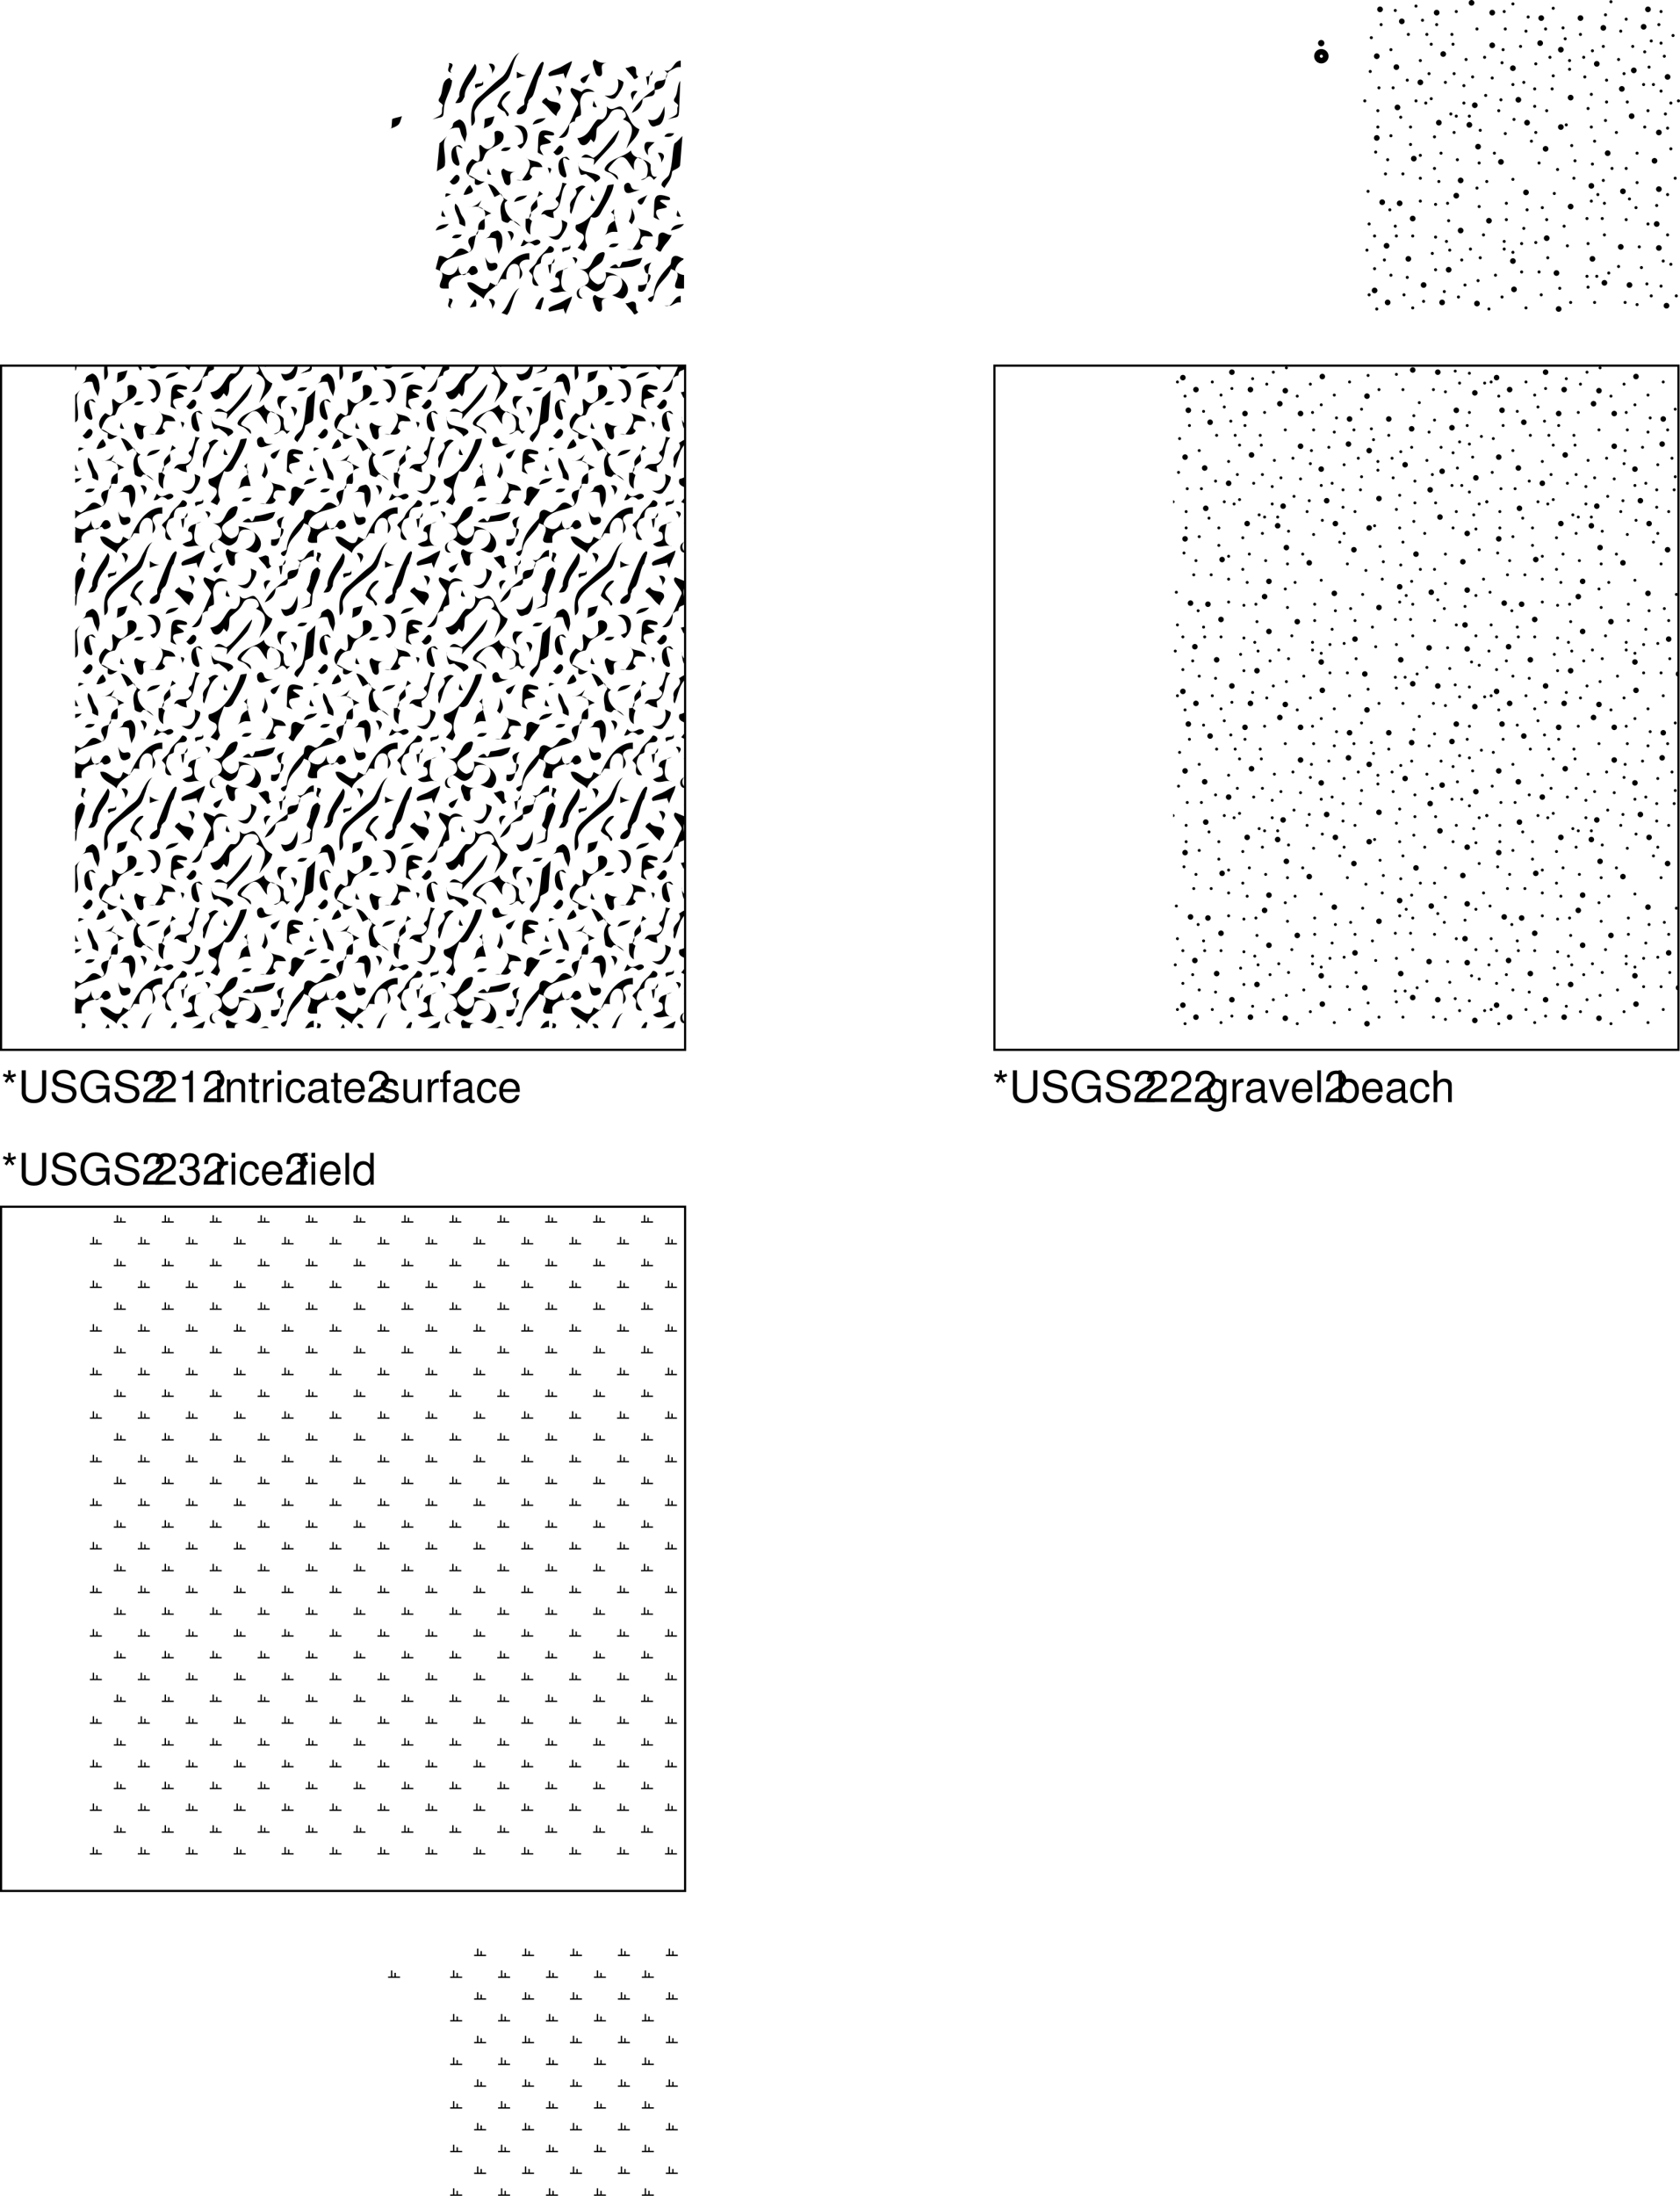 <svg xmlns="http://www.w3.org/2000/svg" xmlns:xlink="http://www.w3.org/1999/xlink" width="385.6" height="503.855"><defs><path id="a" d="m1.594-7.297.062 1.125-1.062-.375-.188.594 1.078.297-.687.89.5.36.625-.938.625.938.5-.36-.703-.89 1.094-.297-.204-.594-1.046.375.046-1.125zm0 0"/><path id="b" d="M5.516-7.297v5.125c0 .985-.704 1.578-1.875 1.578-.547 0-.985-.125-1.329-.375-.359-.281-.53-.656-.53-1.203v-5.125H.843v5.125C.844-.687 1.906.234 3.64.234c1.703 0 2.812-.937 2.812-2.406v-5.125zm0 0"/><path id="c" d="M5.953-5.156c0-.5-.016-.64-.187-.969-.391-.844-1.25-1.281-2.47-1.281-1.608 0-2.593.812-2.593 2.14 0 .891.469 1.454 1.422 1.704l1.813.468c.937.25 1.343.61 1.343 1.188 0 .39-.218.781-.515 1-.297.219-.75.312-1.344.312-.797 0-1.328-.187-1.688-.61a1.549 1.549 0 0 1-.375-1.109H.484c0 .657.141 1.11.422 1.5C1.406-.125 2.25.234 3.36.234c.875 0 1.579-.203 2.047-.562.5-.39.797-1.047.797-1.672 0-.906-.547-1.563-1.547-1.828l-1.828-.485c-.875-.25-1.203-.53-1.203-1.093 0-.735.656-1.219 1.64-1.219 1.157 0 1.797.516 1.813 1.469zm0 0"/><path id="d" d="M7.094-3.844H4.047v.813h2.219v.203c0 1.297-.954 2.234-2.282 2.234-.75 0-1.421-.265-1.843-.734-.485-.516-.766-1.39-.766-2.297 0-1.781 1.016-2.969 2.563-2.969 1.109 0 1.906.578 2.109 1.516h.937c-.25-1.484-1.375-2.328-3.046-2.328-.891 0-1.61.218-2.172.703-.86.687-1.329 1.828-1.329 3.14C.438-1.328 1.813.235 3.781.235c.985 0 1.766-.375 2.485-1.171L6.5.046h.594zm0 0"/><path id="e" d="M5.063-.875H1.328c.094-.594.406-.969 1.281-1.5l1-.563c.985-.546 1.5-1.296 1.5-2.187a2.1 2.1 0 0 0-.656-1.547c-.422-.375-.937-.562-1.61-.562-.905 0-1.577.328-1.968.937-.25.39-.36.844-.375 1.563h.875c.031-.485.094-.782.219-1.016.218-.438.687-.703 1.218-.703.797 0 1.391.578 1.391 1.36 0 .577-.328 1.077-.953 1.437l-.922.531C.844-2.265.422-1.594.344-.015h4.718Zm0 0"/><path id="f" d="M4.047-5.234v.75c-.422-.625-.89-.907-1.547-.907C1.234-5.39.344-4.203.344-2.53c0 .875.219 1.515.672 2.047.39.468.89.718 1.421.718.626 0 1.079-.28 1.516-.937v.265c0 1.391-.39 1.922-1.422 1.922-.719 0-1.078-.28-1.156-.89h-.86c.079.969.86 1.594 2 1.594.766 0 1.407-.25 1.75-.672.391-.5.548-1.141.548-2.375v-4.375zm-1.469.609c.875 0 1.375.75 1.375 2.078 0 1.266-.5 2-1.375 2-.86 0-1.36-.75-1.36-2.031 0-1.281.5-2.047 1.36-2.047zm0 0"/><path id="g" d="M.688-5.234V0h.843v-2.719c.016-1.265.532-1.828 1.672-1.797v-.843c-.14-.016-.219-.032-.312-.032-.547 0-.954.329-1.438 1.094v-.937zm0 0"/><path id="h" d="M5.344-.484c-.078.015-.125.015-.172.015-.297 0-.453-.156-.453-.406v-3.078c0-.938-.672-1.438-1.969-1.438-.766 0-1.375.22-1.734.61-.25.265-.344.578-.36 1.093h.828c.079-.64.454-.937 1.235-.937.765 0 1.172.281 1.172.781v.219c-.016.36-.188.5-.875.578-1.172.156-1.36.203-1.672.328-.61.266-.922.719-.922 1.406 0 .938.656 1.547 1.719 1.547.656 0 1.187-.234 1.78-.78.063.546.313.78.86.78.172 0 .282-.03.563-.093zM3.89-1.656c0 .281-.079.453-.329.687-.343.313-.75.469-1.25.469-.64 0-1.015-.313-1.015-.844 0-.547.36-.828 1.25-.953s1.062-.156 1.344-.297zm0 0"/><path id="i" d="m2.844 0 2.015-5.234h-.937L2.437-.984l-1.39-4.25H.094L1.937 0Zm0 0"/><path id="j" d="M5.125-2.344c0-.797-.063-1.281-.203-1.672-.344-.859-1.14-1.375-2.125-1.375-1.453 0-2.39 1.11-2.39 2.844 0 1.735.89 2.781 2.374 2.781 1.203 0 2.031-.687 2.235-1.828h-.829c-.234.688-.703 1.047-1.375 1.047-.53 0-.984-.234-1.265-.672-.203-.297-.266-.593-.281-1.125Zm-3.828-.672c.062-.968.656-1.609 1.5-1.609s1.437.672 1.437 1.61zm0 0"/><path id="k" d="M1.516-7.297H.687V0h.829zm0 0"/><path id="l" d="M.547-7.297V0h.75v-.672c.39.61.922.906 1.656.906 1.375 0 2.281-1.14 2.281-2.875 0-1.703-.859-2.75-2.25-2.75-.718 0-1.218.266-1.609.86v-2.766zm2.281 2.688c.938 0 1.531.812 1.531 2.062 0 1.188-.625 2-1.53 2-.892 0-1.454-.797-1.454-2.031 0-1.235.563-2.031 1.453-2.031zm0 0"/><path id="m" d="M4.703-3.484c-.031-.5-.14-.829-.344-1.125-.359-.485-.984-.782-1.718-.782C1.219-5.39.312-4.266.312-2.53c0 1.687.891 2.765 2.313 2.765 1.25 0 2.047-.75 2.14-2.03h-.827c-.141.843-.579 1.25-1.282 1.25-.922 0-1.469-.75-1.469-1.985 0-1.313.532-2.094 1.438-2.094.703 0 1.14.422 1.25 1.14zm0 0"/><path id="n" d="M.703-7.297V0h.828v-2.89c0-1.063.563-1.766 1.422-1.766.281 0 .531.078.735.218.25.188.343.438.343.813V0h.828v-3.953c0-.89-.625-1.438-1.656-1.438-.734 0-1.187.235-1.672.875v-2.78zm0 0"/><path id="o" d="M2.203-3.328h.485c.968 0 1.468.453 1.468 1.312 0 .922-.547 1.47-1.453 1.47-.969 0-1.437-.5-1.5-1.548h-.89c.046.578.14.953.312 1.281C1-.125 1.688.234 2.656.234c1.469 0 2.406-.89 2.406-2.25 0-.921-.359-1.421-1.203-1.718.657-.282.985-.782.985-1.5 0-1.25-.797-2-2.157-2C1.266-7.234.5-6.438.47-4.906h.875c.015-.438.062-.688.172-.907.187-.406.64-.64 1.187-.64.781 0 1.25.469 1.25 1.25 0 .5-.187.812-.578.984-.234.094-.563.14-1.172.157Zm0 0"/><path id="p" d="M1.5-5.234H.672V0H1.5Zm0-2.063H.656v1.063H1.5Zm0 0"/><path id="q" d="M2.578-5.234h-.875v-.829c0-.343.203-.53.594-.53.062 0 .094 0 .281.015v-.688c-.187-.046-.297-.046-.469-.046-.765 0-1.234.437-1.234 1.187v.89H.187v.673h.688V0h.828v-4.563h.875zm0 0"/><path id="r" d="M4.953-7.297h-.828v2.719c-.36-.531-.922-.813-1.61-.813-1.359 0-2.25 1.094-2.25 2.766 0 1.766.86 2.86 2.282 2.86.719 0 1.219-.282 1.656-.922V0h.75zM2.656-4.609c.89 0 1.469.796 1.469 2.046 0 1.22-.578 2.016-1.469 2.016-.922 0-1.531-.812-1.531-2.031s.61-2.031 1.531-2.031zm0 0"/><path id="E" d="M2.594-5.156V0h.875v-7.234H2.89c-.313 1.109-.516 1.265-1.875 1.437v.64zm0 0"/><path id="F" d="M.703-5.234V0h.844v-2.89c0-1.063.547-1.766 1.406-1.766.672 0 1.094.39 1.094 1.031V0h.828v-3.953c0-.875-.656-1.438-1.672-1.438-.765 0-1.265.297-1.734 1.032v-.875zm0 0"/><path id="G" d="M2.547-5.234h-.86v-1.454H.845v1.454H.14v.671h.703v3.97c0 .53.36.827 1.015.827.22 0 .407-.03.688-.078v-.703A1.528 1.528 0 0 1 2.14-.5c-.36 0-.454-.094-.454-.469v-3.594h.86zm0 0"/><path id="H" d="M4.375-3.781c0-1.031-.688-1.61-1.89-1.61-1.22 0-2.016.625-2.016 1.594 0 .828.422 1.219 1.656 1.516l.781.187c.578.14.813.36.813.719 0 .5-.485.828-1.219.828-.453 0-.828-.125-1.047-.344-.125-.156-.187-.296-.234-.671H.344C.375-.345 1.063.234 2.438.234c1.312 0 2.156-.656 2.156-1.671 0-.766-.438-1.204-1.485-1.454l-.796-.187c-.688-.156-.97-.375-.97-.75 0-.485.423-.797 1.11-.797.672 0 1.031.297 1.047.844zm0 0"/><path id="I" d="M4.813 0v-5.234h-.829v2.968C3.984-1.203 3.438-.5 2.563-.5c-.657 0-1.079-.406-1.079-1.031v-3.703H.656v4.03c0 .876.64 1.438 1.656 1.438.782 0 1.266-.28 1.75-.968V0Zm0 0"/><path id="t" d="M5.625-24.941c-.23.078-.488.027-.742.027.36-.848.722-1.684 1.5-2.25.254.5.75 1.078.625 1.457-.13.379-.852.59-1.383.766m16.957-27.586c-.754.504-1.316 4.687-2.066 5.25-.293.222-.75.687-.75.937.004.504-.274.438-.27.942.004 1-.742 2.308-2.117 2.015-.363-.078-.668-.988 1.375-2.148.223-.125-.02-.91.14-1.336 1.997-5.285 3.872-9.598 4.438-8.285l-.75 2.625m-8.316 8.504c-.715-.243-1.692-1.075-1.594-1.32.918-2.329 1.816-3.305 2.754-3.345.933-.039-1.219 1.442-1.703 2.473-.48 1.035 1.945 2.473 1.52 3.09-.427.617-.466-.316-.977-.898m-2.262 1.078c-.586 1.918-.395 2.11-3.004 3 .762-.23.563.058.75-2.25.023-.293 1.75-.5 2.254-.75m-2.27 8.996c-.207.523-.449 1.32-.746 1.347-2.004.18-2.402 1.715-2.988 3.16 1.305.36 2.234 1.665 3.75 1.5-.7.403-1.492 1.133-2.164.637-.254-.183.016-1.183-.137-1.238-2.87-.977-2.148-3.137-.582-4.516.164-.14 1.028.633 1.305.477 1.258-.711-.485-4.55.828-3.613.652.699 1.684 1.453 2.836-.121.5-.68.168-1.875.168-2.88.375-.75 2.062-.32 2.101.758.086 2.579-3.464 2.196-4.37 4.489m9.007-2.254c-.23.289-.488.676-.738.676-.254 0-.5-.414-.75-.668.5-.25 1.316-.47 1.34-.762.117-1.457-.227-3.156-2.09-3.738 3.035-.914 3.887 2.433 2.238 4.492m3.184 1.523c.308-3.898-.547-6.015 3.578-4.515.937 1.312-1.817.207-2.113.816-.153.309 1.675 1.055 1.55 1.434-.125.382-2.105.39-2.347.804-.43.75.254 1.5.66 2.2-.5-.254-1.344-.528-1.328-.739m4.285.633c-.125.055-.457-.394-.707-.648.8-.426 1.305-2.11 2.078-1.328.738.746-.578 2.265-1.371 1.976m-10.707 6.793c-.438.484-1.18-.082-1.32-.676-.235-.98-1.204-2.61-.079-2.984.86.812 1.926.797 3 .75-2.582-.04-.886 2.11-1.601 2.91m15.5-10.629c2.789-.379 3.055-2.781 4.582-4.226.27-.254 1.035.082 1.355-.168.871-.684 1.028-1.801.817-2.918 1.281 1.66 2.629-.621 3.55.218 1.68 1.528 1.512 3.997 3.95 5.032-.39 1.906-2.086 2.945-3 4.5.812-2.625 2.844-5.434-.75-6.75.25-.25.664-.5.664-.75 0-.5-.317-1.223-.711-1.387-.945-.387-2.305-.309-2.844.7-.945 1.773-1.515 1.913-2.894 3.175-.672.613.03 2.41-.965 3.512-.254-.25-.633-.828-.735-.649-.957 1.774-2.265 1.586-2.644.461l-.375-.75m-.567-3.804c-.195-.153-1.253.41-1.269.687-.078 1.621-.383 3.277-2.414 2.992 2.41-1.957 3.098-4.918 4.41-7.547.445-.898-2.66-3.14-1.41-3.89l2.254.937c.648-.699 1.422-1.16 3 0-1.074-.047-2.332-.199-2.895.809-.925 1.656-.125 2.582-.265 4.43-.024.289-1.075.417-1.223.804-.086.227-.195.57-.188.778m-2.105-9.836c-.164-.477-.43-.758-.434-1.243l-3.285.68c-.894-1.016 1.117-1.394 2.489-2.055.5-.242 2.156-1.3 2.703-1.414-.184 1.09-1.153 2.72-1.473 4.032m9.926 38.586c.476-1.063 1.433-.7 2.25-.754-.524.937-1.363.914-2.25.754m9.316-39.004c-.453 4.308-.566-.004-.816-.004.715-.285 1.754-.25 1.5-1.5-.25.5-.63.98-.684 1.504m1.184 2.996c.207.726-.184 1.316-.766 1.406-.86.129-1.988.414-2.008.855-.078 1.575-1.195 2.559-2.476 2.989 1.203-2.297 2.926-3.813 5.168-5.371.246-.168-.051-.942.148-1.348.656-1.324 2.656.125 2.844-2.29.02-.233-.406-.491-.66-.741 2.11.597 1.86-2.133 3.754-2.254v1.504c-.887-.153-1.528.37-2.262.73-2.313 1.14.094 4.055-3.742 4.52m2.195 5.988c-.203.914-.59 1.96-1.473 2.121-.695.125-1.472 1.07-2.222-1.36 2.328.747 2.988-1.206 3.75-3 0 .755.113 1.497-.055 2.239m-3.629 7.547c-.203.406-.066.965-.066 1.469-.809-.864-1.133-2.133-.582-2.88.277-.37 1.332-.124 2.082-.124-.5.504-1.13.925-1.434 1.535m-12.566 3.719c.047-.5.254-1.246.062-1.368-.77-.48-1.91-.32-2.906-.418.277-.226.516-.543.828-.62.867-.22 1.727.863 2.028.69 1.953-1.124 4.167-4.702 5.789-6.327.226.277-.961 2.605-1.012 2.664-1.805 2.246-3.059 3.21-4.79 5.379m4.036 1.918c-.664-.426-1.984-.403-1.348-1.47 1.285-2.155 4.121-2.179 5.875-3.827.438 2.113 3.16 1.613 4.414 3.074.254.297.012.93.125 1.422.176.765.211 1.758 1.461 1.508l-.75.75c-1.336-1.957-1.62.214-3 0 .5-.254 1.254-.414 1.371-.793.371-1.192.465-2.657-.656-3.672-.41-.371-1.11-.805-1.387-.649-.902.508-1.039 1.746-.828 2.864-1.218-1.13-1.789-3.793-3.625-2.778-.629.348-1.332 1.239-2.144 2.219-1.094 1.328 2.43.938 2.02 2.809-.505-.5-.923-1.067-1.528-1.457m-6.938.28c.137.18 1.043-.3 1.25-.093.461.469 1.829 1.121 1.973 1.856.445-.344 1.176-.665 1.18-1.024.004-.973-2.461-1.16-3.887-1.656-.68-.235-1.191-1.035-1.21-1.934.19.98.14 2.137.694 2.852m-3.445-.422c.492 1.61-.844 1.098-1.406.16-.375-.937-.922-3.742 1.504-3.851.242-.012.496.41.746.664-.527.449-2.55-2.559-.844 3.027M3.937-47.445c-.347-1.95 2.649-5.848 3.563-7.5.5.5.328 1.28.25 1.683-.379 1.98-2.633 3.29-2.613 5.852-.563.941-.496 1.562-2.137 1.465l.937-1.5M-.625-36.758c.168.086 1.36-1.25 1.75-1.625l-.273.363c-1.075 1.458.105 4.125-.25 6.305-.141.867-1.782 1.098-1.836 1.555l.609-6.598m1.875-2.875c2.297-1.262-.023-1.398 2.688-2.562 1.312.375 1.605 1.98 1.687 3.375.02.324-.375 1.375-.375 1.875-.254-.5-.496-.993-.75-1.496-.258-.512-.45-1.786-.625-1.817-1.375-.25-2.625.625-2.625.625m15.879-12v-1.504c.7.407 1.363.907 2.25.754-.754.25-1.5.496-2.25.75M3.844-32.602c.492 1.61-.844 1.098-1.406.16-.376-.94-.922-3.742 1.503-3.851.243-.012.496.41.746.66-.527.453-2.55-2.558-.843 3.031M-.73-10.824c.832-.309 1.718.695 2.132.496 2.149-1.04 1.961-3.567 4.672-1.395.035.028.613-.425.578-.636-.12-.766-.906-1.414-.601-2.25.215-.586.8-.704 1.406-.903 1.86-.617-.469-2.492 2.191-3.82.305-.152.336-1.41-.015-1.973-.79-1.258-2.34-.793-3.633-.824 1.309.117 2.195-.613 3-1.5-.25.5-.496 1-.75 1.5 1 .5 2 1 3.004 1.5-.504.254-1.23.406-1.387.797-.347.871.156 2.074-.25 2.887-.101.203-1.05-.102-1.265.152-1.22 1.43-.594 3.973-1.829 4.848-2 1.414-6.05.949-7.027 4.144-.168.559 1.14 1.274 2.012 1.324.988.059 1.851-.68 2.242-2.148-.152.883.219 1.863.813 2.094 1.464.57 1.359-2.453 2.898-1.965.379.121.789.95.664 1.328-.129.383-.875.707-1.375.707-.25 0-.582-.617-.707-.562-1.535.664-3.578.468-4.473 2.183-.21.402-.07.965-.07 1.465-.816-.055-2.148.285-2.059-.734.086-.957.97-1.985.461-2.965-.214-.41-.902-.551-1.402-.801l.77-2.95M10.207-3.37c.387-.14.543-.879.797-1.379.5.254 1 .5 1.5.75 1.324-3.246 3.59-7.426 7.5-7.504V-10c-.883-.152-1.774.195-2.133.816-.683 1.188 1.55 1.875-.117 3.684-.02-1.297.414-3.129-.828-3.504-1.496-.45-2.48 1.863-2.172 3.504-.5 0-1.274-.129-1.363.063C12.473-3.48 10.09-3.051 9.5-1 8.277-2.352 6.113-2.648 5.75-4.75c1.832-.488 2.832 1.965 4.457 1.379M.75-19.88c-1.594.172-.684-.906-.75-1.5.254.504.5 1 .75 1.5m3.867-.09c.617.817.793 1.453.633 2.34-.5-.25-1.34-.512-1.328-.742.074-1.664-1.508-2.867-.922-4.508 1.035.734.957 2.031 1.617 2.91M.75-24.379c-.21-1.668 1.11-.281 1.5-.75-.5.254-1 .5-1.5.75m13.582 1.504c-.133 2.547 1.816 3.957 3.672 5.246-.567-.773-1.379-1.324-2.262-1.406-.226-.024-.488.574-.738.574-.504 0-1.316-.383-1.344-.684-.133-1.453-.777-2.94.453-4.59.157-.206-.36-.894-.61-1.394-.503.254-1.003.5-1.5.75-.503-1-1.003-2-1.5-3 2.274.32 2.59 2.988 4.5 3.75-.253.254-.66.492-.671.754m4.816 3.46c1.274.134 1.25-.948 1.254-1.636.004-.734-.453-1.004 1.18-2.582.32-.305.383-1.379.719-2.113.277.226.547.445.82.672-.473.3-1.152.508-1.316.933-.243.637.32 1.664-.028 2.082-.574.696-1.816 1.067-1.793 2.57.004.235.66.532.621.637-.414 1.07-.5 2.036-.351 3.098-1.54-.867-1.008-2.355-1.106-3.66m7.325-2.813c-1.254 1.563-2.871-.09-3.778 1.907 1.313-.465.528.351 2.953.78-.058-.558-.293-1.405-.093-1.519 2.43-1.402 1.168-4.492 3.043-6.39a81.118 81.118 0 0 1-1.04-.227c.06.563-.71 2.934-.925 3.074-1.719 1.125.922 1.028-.16 2.375m-5.32 8.918c-1.821-1.472-1.77.399-3.15.18l.75-1.5c1.282 1.66 2.579-.61 3.575.215.793.652-.95 1.289-1.176 1.105m1.48 4.016c-.015.277-1.042.402-1.234.809-1.043 2.16-.332 2.757.739 4.433-.73.207-1.313-.18-1.41-.765-.207-1.258.59-1.157-.723-2.434-.383-.375 1.332-1.344 1.652-2.184.617-1.613 1.95-2.093 2.793-3.511.285-.485 1.274.168 1.196.632-.29 1.688-2.829-.566-3.012 3.02M23.043-46c-.406-.285.312-.922.895-1.188.648 1.504 3.207.43 3.242 2.145.011.629-.946 1.18-.953 2.078-1.485-1.008-1.66-1.972-3.184-3.035m6.21 32.496c.75 1.645-1.222 1.043-1.507 1.832-1.074-1.91 1.871-.504 1.508-1.832m1.844.785c.504.246 1.004.492 1.507.735.247-.508.754-1.114.598-1.446-1.012-2.156.309-4.383.957-6.379.985.426 1.77-.027 2.172-.812.922-1.805 2.848-4.586 3.047-6.688-.55.106-1.406.114-1.48.368-.919 3.199-3.56 8.136-7.145 8.937-.121.027-.211.617-.11.926.274.848 1.47.86 1.754 1.426.54 1.066-.609 2.03-1.3 2.933m-1.727-9.41c.125.488-.3 1.113.242 1.64.887-2.163.922-4.636 3.285-6.269-.949-.672-1.59.125-2.32.492 1.137 1.758-1.672 2.32-1.207 4.137m4.445 15.035c-.593 1.153 1.457 2.895 2.13 2.727.8-.196 2.023-.793 1.562-2.758 3.074.156 6.797 3.27 4.312 5.82-.527.54-1.851-.168-2.812-.57 1.695-.29 2.832-2.223 2.113-3.684-.3-.609-1.219-.914-2.117-.843-2.02.148-1.121 2-2.277 2.992-.426.363-.985.726-1.465.687-.875-.066-1.551-.886-2.325-1.265-.304-.153-1.101.25-1.34.668-.437.754-.277 1.672.66 2.195-1.257.258-1.468-.902-1.339-1.46.316-1.376 2.828-1.192 2.766-3.04-.032-1.008-.707-1.86-2.18-2.25 3.289.7 2.512-2.941 4.863-3.746 1.492-.508.785.816.64 1.371-.374 1.445-2.519 1.844-3.19 3.156m4.949-9.242c-.543.137-1.008.457-1.508.707 1.207-.848.055-2.105 2.137-3.21.5-.27.296-1.516-.637-2.04.25-.254.496-.496.75-.75-.344 1.836.398 3.516.75 5.25-.504 0-1.008-.082-1.492.043m5.41-3.293c-.004.504-.418 1-.668 1.5-.254-.25-.7-.598-.649-.7.516-1.023.696-1.976.649-3.05.254.754.668 1.5.668 2.25m-1.047-5.707c-1.277.324-1.387-.836-1.379-1.48.008-.528.816-1.137 1.293-.66.508.503.008 1.699 2.34 1.41-.754.254-1.469.53-2.254.73m4 .461c-.707.797-1.043 2.953-1.996 1.996-.965-.965 1.12-1.363 1.996-1.996m-.04 19.96c-.222.942-.5 2.767-2.023 2.145-.175-.07-.058-.855-.058-1.355 1.273.066 2.726-.32 2.828-2.262.012-.222-1.106-.414-1.18-.77-.144-.687-1.074-1.468 1.352-2.218-1.043 1.371-.559 2.957-.918 4.46M.375-44.632c-.102 2.45-.172 1.645-2.625 2.438.5-.25 1.988-.946 2.102-1.32.242-.778-.086-1.137.32-1.837-.188-.75-1.48-.75-.797-1.78 1.012-1.528.21-3.747 2.133-4.536.433-.176.242.473.742.473 0 2.062-1.785 4.351-1.875 6.562m54.387 24.754c-1.594.172-.688-.906-.75-1.5.25.504.496 1 .75 1.5M13.605 2.203C15.258.965 15.867-2.71 17.754-3.5c-1.524 1.152-1.676 4.887-2.883 6.191l-1.266-.488M51.008.563c2.11.601 1.86-2.13 3.754-2.25v1.5c-.887-.153-1.528.374-2.262.734l-1.492.015M48.555-19.84c.308-3.898-.551-6.015 3.574-4.515.937 1.312-1.813.207-2.113.816-.153.309 1.68 1.055 1.55 1.434-.125.382-2.105.386-2.343.804-.434.75.254 1.5.656 2.196-.5-.25-1.344-.524-1.324-.735m-1.672 4.461c-1.293-.187-1.336.852-1.41 1.535-.024.227.605.582.554.692-.726 1.554-2.398.543-3.648.8.5 0 1.21.165 1.383-.082.945-1.378 2.832-3.57.867-5.168.96 1.235 3.156.407 3.75 2.25-.5 0-.996.047-1.496-.027m-3.574 7.024c-1.532.066-3.27.566-4.875.187.25-.254 1.058-.754 1.312-.75.5 0 .516.746.895.621.382-.125.523-1.195.8-1.21 1.586-.087 2.973-.778 4.493-.915-.254.504-.395 1.2-.801 1.399-.61.308-1.07.632-1.824.668m6.949-3.649c-.207.453-.961-.14-1.324-.668 1.363-.902-.145-3.23 1.535-3.566.62-.125 1.332.718 2.215.566-.73 1.64-1.645 1.985-2.426 3.668M21.508-31.28c-1.293-.188-1.34.851-1.41 1.535-.024.226.605.582.554.695-.726 1.551-2.402.54-3.648.797.5 0 1.21.164 1.379-.082.949-1.379 2.836-3.574.87-5.172.958 1.238 3.153.41 3.75 2.254-.5 0-.995.047-1.495-.027m-5.004 8.027c.516-1.465 1.824-1.348 3-1.5-.734 1.035-1.899 1.207-3 1.5m-14.11-4.039c-.124.05-.456-.398-.706-.648.8-.426 1.304-2.114 2.078-1.332.738.746-.578 2.27-1.371 1.98m-.145 12.29c.48-1.06 1.434-.696 2.25-.75-.523.933-1.363.913-2.25.75m25.102-.392c-.461.465-.434.61-.739.72-.84.3-1.535-.298-2.234-.704 2.57.543 3.594-1.543 3-3.75.504.254 1.332.5 1.332.75 0 1.004-.766 2-1.36 2.984M40.25-47.727c-.465.465-.438.61-.742.72-.84.296-1.535-.298-2.235-.704 2.57.54 3.594-1.543 3-3.75.504.254 1.336.5 1.336.75 0 1-.77 1.996-1.359 2.984M15.754-14.254c.148-.883-.348-1.55-.75-2.25.726-.203 1.336.2 1.394.762 0 .55-.394.992-.644 1.488M11.438 1.312c.152-.882-.344-1.55-.75-2.25.73-.203 1.34.196 1.398.762 0 .551-.395.988-.648 1.488m0-54.007c.152-.887-.344-1.551-.75-2.25.73-.207 1.34.195 1.398.757 0 .551-.395.993-.648 1.493M-1.5-16.691c.516-1.465 1.824-1.348 3-1.5-.734 1.039-1.898 1.207-3 1.5m54.008 0c.52-1.465 1.828-1.348 3.004-1.5-.735 1.039-1.899 1.207-3.004 1.5M2.25-52.887c-1.79-.234-.23-1.586-.75-2.25 2.191.106-.566 1.856.75 2.25m0 54.012C.46.887 2.02-.465 1.5-1.125c2.191.105-.566 1.855.75 2.25m52.363-32.84c-.14.867-1.781 1.098-1.836 1.555-.215 1.851-.906 2.23-1.77 3.719-.25-.254-.663-.497-.663-.75-.008-1.004 1.472-1.57 1.77-2.395.882-2.45.71-6.234 1.273-7.172.168.086 1.36-1.25 1.75-1.625l-.524 6.668M6.313.961C6.796.21 7.237-.457 7.5-.937c.5.5.328 1.285.25 1.687L6.312.96m48.075-45.593c-.106 2.45-.172 1.645-2.63 2.438.505-.25 1.993-.946 2.106-1.32.239-.778-.086-1.137.32-1.837-.187-.75-1.484-.75-.796-1.78.808-1.223.457-2.888 1.27-3.911l-.27 6.41m-40.782-7.176c1.653-1.234 2.262-4.91 4.149-5.703-1.524 1.157-1.676 4.887-2.883 6.192-2.316 2.496-5.574 3.82-7.289 6.918-.621 1.12.695 2.71-.832 3.707-.254-2.43-.23-5.028 1.66-6.555 1.953-1.582 3.203-3.07 5.195-4.559M28.332 2.488c-.164-.48-.43-.761-.434-1.242l-3.285.68C23.72.91 25.73.53 27.102-.133c.5-.242 2.156-1.297 2.703-1.414-.184 1.094-1.153 2.723-1.473 4.035m-7.027-1.242c.953-2.055 1.703-3.137 2.027-2.387l-.75 2.625-1.277-.238m12.695-54c-.703.797-1.04 2.953-1.992 1.996-.969-.969 1.117-1.363 1.992-1.996M36.508 1.75c-.438.488-1.18-.078-1.32-.676-.235-.976-1.204-2.61-.079-2.984.86.812 1.926.797 3 .754-2.582-.043-.886 2.11-1.601 2.906m0-54.008c-.438.485-1.18-.082-1.32-.68-.235-.976-1.204-2.605-.079-2.98.86.813 1.926.797 3 .75-2.582-.039-.886 2.11-1.601 2.91m7.469.7c.16.3.75-.098 1.03-.45-1.062-.61.114-2.172-1.198-2.394-.48-.086-1.036.48-1.727.379.57 1.101 1.285 1.332 1.895 2.464m0 54.008c.16.301.75-.097 1.03-.449-1.062-.605.114-2.168-1.198-2.395-.48-.082-1.036.485-1.727.383.57 1.102 1.285 1.332 1.895 2.461M20.754-41.008c.516-1.465 1.828-1.347 3-1.5-.734 1.035-1.899 1.207-3 1.5m30.254 2.75c.48-1.058 1.437-.695 2.254-.75-.528.934-1.364.914-2.254.75m4.504 34.883c-.817-.055-2.153.285-2.063-.734.086-.957.973-1.985.461-2.965-.215-.41-.902-.551-1.402-.801-.813 2.273-3.317 3.352-3.801 5.992-.14.766-.512 2.106-1.277 1.34-.774-.773 1.097-.957 1.12-1.344.165-2.918 1.88-4.949 3.778-6.914.375-.387-.05-1.652.95-2.023.835-.309 1.722.695 2.132.496l-.058.328c-.832.46-1.516 1.121-1.844 2.2-.172.558 1.14 1.273 2.008 1.323l-.004 3.102M26.754-47.508c.152-.883-.344-1.55-.75-2.25.726-.207 1.336.196 1.398.762 0 .55-.394.988-.648 1.488m-2.524 16.41c1.68.036.114 1.137.524 1.594-.176-.535-.348-1.066-.524-1.594m26.028-1.16c.152-.883-.344-1.55-.75-2.25.73-.203 1.34.2 1.398.762 0 .55-.394.988-.648 1.488m-6.5-14.25c-.024-.898.562-1.488 1.062-2.12-.691-.306-1.351.003-1.492.554-.078.547.254 1.035.43 1.566m-34.5-4.582c.754 1.645-1.223 1.04-1.508 1.832-1.074-1.914 1.871-.508 1.508-1.832m26.25 6.082c-1.594.172-.684-.906-.75-1.5.25.5.496 1 .75 1.5m-9.48 41.356c1.265-.34.894-1.309.69-1.97-.066-.218-.788-.292-.784-.417.054-1.711 1.992-1.445 3.035-2.176-.457.2-1.176.332-1.235.625-.324 1.64-1.191 4.399 1.246 5.09-1.37-.754-3.058.871-4.335-.582.46-.2.898-.441 1.382-.57M11.254-29.504c-1.594.168-.688-.906-.75-1.5.25.5.496 1 .75 1.5m2.25-5.504c.476-1.058 1.434-.695 2.25-.75-.524.934-1.363.914-2.25.75m21.504 11.504c-1.594.172-.684-.906-.75-1.5.25.5.496 1 .75 1.5M30.488-9c.121-.594-.277-1.043-.601-1.516.582-.136 1.07.133 1.117.516 0 .371-.317.664-.516 1m-5.418.254c-.453 4.309-.566-.004-.816-.004.715-.285 1.75-.25 1.5-1.5-.254.5-.629.98-.684 1.504M9.586-14.754c2.508-.762.266-1.371 3.16-1.953 1.207.64 1.16 2.27.957 3.652-.05.32-.652 1.27-.758 1.758-.144-.543-.277-1.074-.425-1.621-.145-.55-.07-1.836-.235-1.906-1.293-.528-2.7.07-2.7.07m.763 6.484c.343 1.266 1.406.793 1.96.47.462-.266.594-1.27-.054-1.45-.692-.191-1.488.828-2.383-1.344.152.781.262 1.543.477 2.324"/><path id="x" d="M20.895-69.59h.218l.172.125h-.562zm-.172.125h.562l.07.207h-.703zm-.07.207h.702l-.07.207h-.562zm.07.207h.562l-.172.125h-.218zm-.828 4.711h.218l.172.125h-.562zm-.172.125h.562l.07.207h-.703zm-.07.207h.702l-.07.207h-.562zm.07.207h.562l-.172.125h-.218zm.422 1.711h.218l.172.125h-.562zm-.172.125h.562l.07.207h-.703zm-.07.207h.702l-.07.207h-.562zm.07.207h.562l-.172.125h-.218zm-4.828-.539h.218l.172.125h-.562zm-.172.125h.562l.07.207h-.703zm-.07.207h.702l-.07.207h-.562zm.07.207h.562l-.172.125h-.218zm7.672 8.961h.218l.172.125h-.562zm-.172.125h.562l.07.207h-.703zm-.07.207h.702l-.07.207h-.562zm.07.207h.562l-.172.125h-.218zm-7.328 2.461h.218l.172.125h-.562zm-.172.125h.562l.07.207h-.703zm-.07.207h.702l-.07.207h-.562zm.07.207h.562l-.172.125h-.218zm-1.078.461h.218l.172.125h-.562zm-.172.125h.562l.07.207h-.703zm-.07.207h.702l-.07.207h-.562zm.07.207h.562l-.172.125h-.218zm10.172 2.461h.218l.172.125h-.562zm-.172.125h.562l.07.207h-.703zm-.07.207h.702l-.07.207h-.562zm.07.207h.562l-.172.125h-.218zm6.922-1.789h.218l.172.125h-.562zm-.172.125h.562l.07.207h-.703zm-.07.207h.702l-.07.207h-.562zm.07.207h.562l-.172.125h-.218zm.672-3.039h.218l.172.125h-.562zm-.172.125h.562l.07.207h-.703zm-.07.207h.702l-.07.207h-.562zm.07.207h.562l-.172.125h-.218zm-1.828-5.539h.218l.172.125h-.562zm-.172.125h.562l.07.207h-.703zm-.07.207h.702l-.07.207h-.562zm.07.207h.562l-.172.125h-.218zm4.922.961h.218l.172.125h-.562zm-.172.125h.562l.07.207h-.703zm-.07.207h.702l-.07.207h-.562zm.07.207h.562l-.172.125h-.218zm-2.328-5.539h.218l.172.125h-.562zm-.172.125h.562l.07.207h-.703zm-.07.207h.702l-.07.207h-.562zm.07.207h.562l-.172.125h-.218zm.422-3.539h.218l.172.125h-.562zm-.172.125h.562l.07.207h-.703zm-.07.207h.702l-.07.207h-.562zm.07.207h.562l-.172.125h-.218zm.672-5.289h.218l.172.125h-.562zm-.172.125h.562l.07.207h-.703zm-.07.207h.702l-.07.207h-.562zm.07.207h.562l-.172.125h-.218zm-.078-4.539h.218l.172.125h-.562zm-.172.125h.562l.07.207h-.703zm-.07.207h.702l-.07.207h-.562zm.07.207h.562l-.172.125h-.218zm2.172-2.293h.218l.172.125h-.562zm-.172.125h.562l.07.207h-.703zm-.07.207h.702l-.07.207h-.562zm.07.207h.562l-.172.125h-.218zm7.672 5.215h.218l.172.125h-.562zm-.172.125h.562l.07.207h-.703zm-.07.207h.702l-.07.207h-.562zm.07.207h.562l-.172.125h-.218zm4.175-.789h.22l.171.125h-.562zm-.171.125h.562l.07.207h-.703Zm-.07.207h.702l-.07.207h-.562zm.07.207h.562l-.172.125h-.219zm-2.829 6.211h.22l.171.125h-.562zm-.171.125h.562l.07.207h-.703Zm-.07.207h.702l-.07.207h-.562zm.07.207h.562l-.172.125h-.219zm4.671.211h.22l.171.125h-.562zm-.171.125h.562l.07.207h-.703Zm-.07.207h.702l-.07.207h-.562zm.07.207h.562l-.172.125h-.219zm.171 1.461h.22l.171.125h-.562zm-.171.125h.562l.07.207h-.703Zm-.07.207h.702l-.07.207h-.562zm.07.207h.562l-.172.125h-.219zm-7.832 3.961h.218l.172.125h-.562zm-.172.125h.562l.07.207h-.703zm-.07.207h.702l-.07.207h-.562zm.07.207h.562l-.172.125h-.218zm11.425-7.789h.22l.171.125h-.562zm-.171.125h.562l.07.207h-.703Zm-.07.207h.702l-.07.207h-.562zm.07.207h.562l-.172.125h-.219zm2.171-2.039h.22l.171.125h-.562zm-.171.125h.562l.07.207h-.703Zm-.07.207h.702l-.07.207h-.562zm.07.207h.562l-.172.125h-.219zm2.671-1.539h.22l.171.125h-.562zm-.171.125h.562l.07.207h-.703Zm-.07.207h.702l-.07.207h-.562zm.07.207h.562l-.172.125h-.219zm1.921-10.793h.22l.171.125h-.562zm-.171.125h.562l.07.207h-.703Zm-.07.207h.702l-.07.207h-.562zm.07.207h.562l-.172.125h-.219zm11.671 1.715h.22l.171.125h-.562zm-.171.125h.562l.07.207h-.703Zm-.07.207h.702l-.07.207h-.562zm.07.207h.562l-.172.125h-.219zm.171 6.711h.22l.171.125h-.562zm-.171.125h.562l.07.207h-.703Zm-.07.207h.702l-.07.207h-.562zm.07.207h.562l-.172.125h-.219zm-3.579 1.461h.22l.171.125h-.562zm-.171.125h.562l.07.207h-.703Zm-.07.207h.702l-.07.207h-.562zm.07.207h.562l-.172.125h-.219zm1.171 2.961h.22l.171.125h-.562zm-.171.125h.562l.07.207h-.703Zm-.07.207h.702l-.07.207h-.562zm.07.207h.562l-.172.125h-.219zm-1.079 3.461h.22l.171.125h-.562zm-.171.125h.562l.07.207h-.703Zm-.07.207h.702l-.07.207h-.562zm.07.207h.562l-.172.125h-.219zm2.421-.539h.22l.171.125h-.562zm-.171.125h.562l.07.207h-.703Zm-.07.207h.702l-.07.207h-.562zm.07.207h.562l-.172.125h-.219zm1.921.961h.22l.171.125h-.562zm-.171.125h.562l.07.207h-.703Zm-.07.207h.702l-.07.207h-.562zm.07.207h.562l-.172.125h-.219zM6.89-20.336h.218l.172.125h-.56zm-.172.125h.562l.07.207h-.703Zm-.07.207h.703l-.07.207h-.563zm.07.207h.562l-.172.125H6.89zm.422 1.711h.218l.172.125h-.56zm-.172.125h.562l.07.207h-.703Zm-.07.207h.703l-.07.207h-.563zm.07.207h.562l-.172.125H7.14zm-4.828-.539h.218l.172.125h-.56zm-.172.125h.562l.07.207h-.703Zm-.07.207h.703l-.07.207h-.563zm.07.207h.562l-.172.125H2.14zM9.64-8.582h.218l.172.125h-.56zm-.172.125h.562l.07.207h-.703Zm-.07.207h.703l-.07.207h-.563zm.07.207h.562l-.172.125H9.64zM.89-4.582h.218l.172.125H.72zm-.172.125h.562l.07.207H.649Zm-.07.207h.703l-.07.207H.718zm.07.207h.562l-.172.125H.891zM10.89-1.582h.218l.172.125h-.562zm-.172.125h.562l.07.207h-.703Zm-.07.207h.703l-.07.207h-.563zm.07.207h.562l-.172.125h-.218zm7.426-4.289h.218l.172.125h-.562zm-.172.125h.562l.07.207h-.703Zm-.07.207h.702l-.07.207h-.562zm.07.207h.562l-.172.125h-.218zm-1.828-5.539h.218l.172.125h-.562zm-.172.125h.562l.07.207h-.703Zm-.07.207h.702l-.07.207h-.562zm.07.207h.562l-.172.125h-.218zm3.422-5.043h.218l.172.125h-.562zm-.172.125h.562l.07.207h-.703zm-.07.207h.702l-.07.207h-.562zm.07.207h.562l-.172.125h-.218zm-.578-2.539h.218l.172.125h-.562zm-.172.125h.562l.07.207h-.703zm-.07.207h.702l-.07.207h-.562zm.07.207h.562l-.172.125h-.218zm-2.328-1.539h.218l.172.125h-.562zm-.172.125h.562l.07.207h-.703zm-.07.207h.702l-.07.207h-.562zm.07.207h.562l-.172.125h-.218zm3.172-4.289h.218l.172.125h-.562zm-.172.125h.562l.07.207h-.703zm-.07.207h.702l-.07.207h-.562zm.07.207h.562l-.172.125h-.218zm-.078-4.539h.218l.172.125h-.562zm-.172.125h.562l.07.207h-.703zm-.07.207h.702l-.07.207h-.562zm.07.207h.562l-.172.125h-.218zm-2.578-.289h.218l.172.125h-.562zm-.172.125h.562l.07.207h-.703zm-.07.207h.702l-.07.207h-.562zm.07.207h.562l-.172.125h-.218zm16.422 2.961h.218l.172.125h-.562zm-.172.125h.562l.07.207h-.703zm-.07.207h.702l-.07.207h-.562zm.07.207h.562l-.172.125h-.218zm-5.078 2.961h.218l.172.125h-.562zm-.172.125h.562l.07.207h-.703zm-.07.207h.702l-.07.207h-.562zm.07.207h.562l-.172.125h-.218zm4.922.961h.218l.172.125h-.562zm-.172.125h.562l.07.207h-.703zm-.07.207h.702l-.07.207h-.562zm.07.207h.562l-.172.125h-.218zm.172 1.211h.218l.172.125h-.562zm-.172.125h.562l.07.207h-.703zm-.07.207h.702l-.07.207h-.562zm.07.207h.562l-.172.125h-.218zm2.172.215h.218l.172.125h-.562zm-.172.125h.562l.07.207h-.703Zm-.07.207h.702l-.07.207h-.562zm.07.207h.562l-.172.125h-.218zm-7.828 5.961h.218l.172.125h-.562zm-.172.125h.562l.07.207h-.703Zm-.07.207h.702l-.07.207h-.562zm.07.207h.562l-.172.125h-.218zm10.172-9.043h.218l.172.125h-.562zm-.172.125h.562l.07.207h-.703zm-.07.207h.702l-.07.207h-.562zm.07.207h.562l-.172.125h-.218zm3.422-.789h.218l.172.125h-.562zm-.172.125h.562l.07.207h-.703zm-.07.207h.702l-.07.207h-.562zm.07.207h.562l-.172.125h-.218zm2.672-5.789h.218l.172.125h-.562zm-.172.125h.562l.07.207h-.703zm-.07.207h.702l-.07.207h-.562zm.07.207h.562l-.172.125h-.218zm1.925-6.539h.22l.171.125h-.562zm-.171.125h.562l.07.207h-.703Zm-.07.207h.702l-.07.207h-.562zm.07.207h.562l-.172.125h-.219zm7.671 5.211h.22l.171.125h-.562zm-.171.125h.562l.07.207h-.703Zm-.07.207h.702l-.07.207h-.562zm.07.207h.562l-.172.125h-.219zm1.171-4.539h.22l.171.125h-.562zm-.171.125h.562l.07.207h-.703Zm-.07.207h.702l-.07.207h-.562zm.07.207h.562l-.172.125h-.219zm3.171-.039h.22l.171.125h-.562zm-.171.125h.562l.07.207h-.703Zm-.07.207h.702l-.07.207h-.562zm.07.207h.562l-.172.125h-.219zm.171 6.711h.22l.171.125h-.562zm-.171.125h.562l.07.207h-.703Zm-.07.207h.702l-.07.207h-.562zm.07.207h.562l-.172.125h-.219zm-3.579 1.461h.22l.171.125h-.562zm-.171.125h.562l.07.207h-.703Zm-.07.207h.702l-.07.207h-.562zm.07.207h.562l-.172.125h-.219zm-.079 6.965h.22l.171.125h-.562zm-.171.125h.562l.07.207h-.703Zm-.07.207h.702l-.07.207h-.562zm.07.207h.562l-.172.125h-.219zm2.421-.539h.22l.171.125h-.562zm-.171.125h.562l.07.207h-.703Zm-.07.207h.702l-.07.207h-.562zm.07.207h.562l-.172.125h-.219zm2.921-1.289h.22l.171.125h-.562zm-.171.125h.562l.07.207h-.703Zm-.07.207h.702l-.07.207h-.562zm.07.207h.562l-.172.125h-.219zm2.421-2.039h.22l.171.125h-.562zm-.171.125h.562l.07.207h-.703Zm-.07.207h.702l-.07.207h-.562zm.07.207h.562l-.172.125h-.219zM20.895-45.59h.218l.172.125h-.562zm-.172.125h.562l.07.207h-.703zm-.07.207h.702l-.07.207h-.562zm.07.207h.562l-.172.125h-.218zm1.922-3.539h.218l.172.125h-.562zm-.172.125h.562l.07.207h-.703zm-.07.207h.702l-.07.207h-.562zm.07.207h.562l-.172.125h-.218zm16.422.211h.218l.172.125h-.562zm-.172.125h.562l.07.207h-.703zm-.07.207h.702l-.07.207h-.562zm.07.207h.562l-.172.125h-.218zm7.425 3.711h.22l.171.125h-.562zm-.171.125h.562l.07.207h-.703Zm-.07.207h.702l-.07.207h-.562zm.07.207h.562l-.172.125h-.219zm9.171-1.539h.22l.171.125h-.562zm-.171.125h.562l.07.207h-.703Zm-.07.207h.702l-.07.207h-.562zm.07.207h.562l-.172.125h-.219zm-3.829-3.289h.22l.171.125h-.562zm-.171.125h.562l.07.207h-.703Zm-.07.207h.702l-.07.207h-.562zm.07.207h.562l-.172.125h-.219zm.921 3.711h.22l.171.125h-.562zm-.171.125h.562l.07.207h-.703Zm-.07.207h.702l-.07.207h-.562zm.07.207h.562l-.172.125h-.219zm10.671 5.465h.22l.171.125h-.562zm-.171.125h.562l.07.207h-.703Zm-.07.207h.702l-.07.207h-.562zm.07.207h.562l-.172.125h-.219zm-5.579 2.961h.22l.171.125h-.562zm-.171.125h.562l.07.207h-.703Zm-.07.207h.702l-.07.207h-.562zm.07.207h.562l-.172.125h-.219zm-8.329-2.289h.22l.171.125h-.562zm-.171.125h.562l.07.207h-.703Zm-.07.207h.702l-.07.207h-.562zm.07.207h.562l-.172.125h-.219zm-.079 3.461h.22l.171.125h-.562zm-.171.125h.562l.07.207h-.703Zm-.07.207h.702l-.07.207h-.562zm.07.207h.562l-.172.125h-.219zm5.671 3.211h.22l.171.125h-.562zm-.171.125h.562l.07.207h-.703Zm-.07.207h.702l-.07.207h-.562zm.07.207h.562l-.172.125h-.219zm8.921 2.461h.22l.171.125h-.562zm-.171.125h.562l.07.207h-.703Zm-.07.207h.702l-.07.207h-.562zm.07.207h.562l-.172.125h-.219zm2.921 3.211h.22l.171.125h-.562zm-.171.125h.562l.07.207h-.703Zm-.07.207h.702l-.07.207h-.562zm.07.207h.562l-.172.125h-.219zm4.671-7.289h.22l.171.125h-.562zm-.171.125h.562l.07.207h-.703Zm-.07.207h.702l-.07.207h-.562zm.07.207h.562l-.172.125h-.219zm-9.329-6.539h.22l.171.125h-.562zm-.171.125h.562l.07.207h-.703Zm-.07.207h.702l-.07.207h-.562zm.07.207h.562l-.172.125h-.219zm-27.332 7.461h.218l.172.125h-.562zm-.172.125h.562l.07.207h-.703zm-.07.207h.702l-.07.207h-.562zm.07.207h.562l-.172.125h-.218zm-6.078-9.789h.218l.172.125h-.562zm-.172.125h.562l.07.207h-.703zm-.07.207h.702l-.07.207h-.562zm.07.207h.562l-.172.125h-.218zm3.672-2.789h.218l.172.125h-.562zm-.172.125h.562l.07.207h-.703zm-.07.207h.702l-.07.207h-.562zm.07.207h.562l-.172.125h-.218zM10.39-43.09h.218l.172.125h-.562zm-.172.125h.562l.07.207h-.703zm-.07.207h.703l-.07.207h-.563zm.07.207h.562l-.172.125h-.218zM5.89-41.086h.218l.172.125h-.56zm-.172.125h.562l.07.207h-.703Zm-.07.207h.703l-.07.207h-.563zm.07.207h.562l-.172.125H5.89zM2.39-37.336h.218l.172.125h-.56zm-.172.125h.562l.07.207h-.703Zm-.07.207h.703l-.07.207h-.563zm.07.207h.562l-.172.125H2.39zm14.676 6.211h.218l.172.125h-.562zm-.172.125h.562l.07.207h-.703zm-.07.207h.702l-.07.207h-.562zm.07.207h.562l-.172.125h-.218zm-4.082-6.539h.218l.172.125h-.562zm-.172.125h.562l.07.207h-.703zm-.07.207h.703l-.07.207h-.563zm.07.207h.562l-.172.125h-.218zm13.926-6.289h.218l.172.125h-.562zm-.172.125h.562l.07.207h-.703zm-.07.207h.702l-.07.207h-.562zm.07.207h.562l-.172.125h-.218zm12.922-.039h.218l.172.125h-.562zm-.172.125h.562l.07.207h-.703zm-.07.207h.702l-.07.207h-.562zm.07.207h.562l-.172.125h-.218zm-.828 1.461h.218l.172.125h-.562zm-.172.125h.562l.07.207h-.703zm-.07.207h.702l-.07.207h-.562zm.07.207h.562l-.172.125h-.218zm-10.078 8.711h.218l.172.125h-.562zm-.172.125h.562l.07.207h-.703zm-.07.207h.702l-.07.207h-.562zm.07.207h.562l-.172.125h-.218zM6.39-52.09h.218l.172.125h-.56zm-.172.125h.562l.07.207h-.703Zm-.07.207h.703l-.07.207h-.563zm.07.207h.562l-.172.125H6.39zM9.64-53.84h.218l.172.125h-.56zm-.172.125h.562l.07.207h-.703Zm-.07.207h.703l-.07.207h-.563zm.07.207h.562l-.172.125H9.64zm2.172 4.211h.218l.172.125h-.562zm-.172.125h.562l.07.207h-.703zm-.07.207h.703l-.07.207h-.563zm.07.207h.562l-.172.125h-.218zM2.89-46.84h.218l.172.125h-.56zm-.172.125h.562l.07.207h-.703Zm-.07.207h.703l-.07.207h-.563zm.07.207h.562l-.172.125H2.89zm61.43 3.211h.218l.172.125h-.562zm-.172.125h.562l.07.207h-.703Zm-.07.207h.702l-.07.207h-.562zm.07.207h.562l-.172.125h-.219zm5.421-.289h.22l.171.125h-.562zm-.171.125h.562l.07.207h-.703Zm-.07.207h.702l-.07.207h-.562zm.07.207h.562l-.172.125h-.219zM1.39-63.59h.218l.172.125h-.56zm-.172.125h.562l.07.207h-.703Zm-.07.207h.703l-.07.207h-.563zm.07.207h.562l-.172.125H1.39zm15.176-3.539h.218l.172.125h-.562zm-.172.125h.562l.07.207h-.703zm-.07.207h.702l-.07.207h-.562zm.07.207h.562l-.172.125h-.218zM3.64-66.59h.218l.172.125h-.56zm-.172.125h.562l.07.207h-.703Zm-.07.207h.703l-.07.207h-.563zm.07.207h.562l-.172.125H3.64zm9.172 7.711h.218l.172.125h-.562zm-.172.125h.562l.07.207h-.703zm-.07.207h.703l-.07.207h-.563zm.07.207h.562l-.172.125h-.218zm5.926 4.461h.218l.172.125h-.562zm-.172.125h.562l.07.207h-.703zm-.07.207h.702l-.07.207h-.562zm.07.207h.562l-.172.125h-.218zm2.922 17.215h.218l.172.125h-.562zm-.172.125h.562l.07.207h-.703zm-.07.207h.702l-.07.207h-.562zm.07.207h.562l-.172.125h-.218zM.64-28.336h.218l.172.125H.47zm-.172.125h.562l.07.207H.399Zm-.07.207h.703l-.07.207H.468zm.07.207h.562l-.172.125H.641zm67.43 21.215h.218l.172.125h-.562zm-.172.125h.562l.07.207h-.703Zm-.07.207h.702l-.07.207h-.562zm.07.207h.562l-.172.125h-.219zm-8.079 3.211h.22l.171.125h-.562zm-.171.125h.562l.07.207h-.703Zm-.07.207h.702l-.07.207h-.562zm.07.207h.562l-.172.125h-.219zM40.395-4.582h.218l.172.125h-.562zm-.172.125h.562l.07.207h-.703Zm-.07.207h.702l-.07.207h-.562zm.07.207h.562l-.172.125h-.218zM4.39-12.582h.218l.172.125h-.56zm-.172.125h.562l.07.207h-.703Zm-.07.207h.703l-.07.207h-.563zm.07.207h.562l-.172.125H4.39zm22.176-1.039h.218l.172.125h-.562zm-.172.125h.562l.07.207h-.703Zm-.07.207h.702l-.07.207h-.562zm.07.207h.562l-.172.125h-.218zm10.922-11.543h.218l.172.125h-.562zm-.172.125h.562l.07.207h-.703zm-.07.207h.702l-.07.207h-.562zm.07.207h.562l-.172.125h-.218zM8.64-32.336h.218l.172.125h-.56zm-.172.125h.562l.07.207h-.703Zm-.07.207h.703l-.07.207h-.563zm.07.207h.562l-.172.125H8.64zm43.68-2.789h.218l.172.125h-.562zm-.172.125h.562l.07.207h-.703Zm-.07.207h.702l-.07.207h-.562zm.07.207h.562l-.172.125h-.219zm8.671 7.461h.22l.171.125h-.562zm-.171.125h.562l.07.207h-.703Zm-.07.207h.702l-.07.207h-.562zm.07.207h.562l-.172.125h-.219zM51.148-6.332h.22l.171.125h-.562zm-.171.125h.562l.07.207h-.703Zm-.07.207h.702l-.07.207h-.562zm.07.207h.562l-.172.125h-.219zM39.895-34.836h.218l.172.125h-.562zm-.172.125h.562l.07.207h-.703zm-.07.207h.702l-.07.207h-.562zm.07.207h.562l-.172.125h-.218zM27.395-59.09h.218l.172.125h-.562zm-.172.125h.562l.07.207h-.703zm-.07.207h.702l-.07.207h-.562zm.07.207h.562l-.172.125h-.218zM19.645-46.09h.218l.172.125h-.562zm-.172.125h.562l.07.207h-.703zm-.07.207h.702l-.07.207h-.562zm.07.207h.562l-.172.125h-.218zM11.64-70.844h.218l.172.125h-.562zm-.172.125h.562l.07.207h-.703zm-.07.207h.703l-.07.207h-.563zm.07.207h.562l-.172.125h-.218zm43.68 1.465h.218l.172.125h-.562zm-.172.125h.562l.07.207h-.703Zm-.07.207h.702l-.07.207h-.562zm.07.207h.562l-.172.125h-.219zM47.148-2.832h.22l.171.125h-.562zm-.171.125h.562l.07.207h-.703Zm-.07.207h.702l-.07.207h-.562zm.07.207h.562l-.172.125h-.219zM4.64-32.336h.218l.172.125h-.56zm-.172.125h.562l.07.207h-.703Zm-.07.207h.703l-.07.207h-.563zm.07.207h.562l-.172.125H4.64zm64.18-27.543h.218l.172.125h-.562zm-.172.125h.562l.07.207h-.703Zm-.07.207h.702l-.07.207h-.562zm.07.207h.562l-.172.125h-.219zm-45.332.211h.218l.172.125h-.562zm-.172.125h.562l.07.207h-.703zm-.07.207h.702l-.07.207h-.562zm.07.207h.562l-.172.125h-.218zm-2.578 2.711h.218l.172.125h-.562zm-.172.125h.562l.07.207h-.703zm-.07.207h.702l-.07.207h-.562zm.07.207h.562l-.172.125h-.218zm-5.578-.539h.218l.172.125h-.562zm-.172.125h.562l.07.207h-.703zm-.07.207h.702l-.07.207h-.562zm.07.207h.562l-.172.125h-.218zM5.89-60.84h.218l.172.125h-.56zm-.172.125h.562l.07.207h-.703Zm-.07.207h.703l-.07.207h-.563zm.07.207h.562l-.172.125H5.89zM6.89-69.84h.218l.172.125h-.56zm-.172.125h.562l.07.207h-.703Zm-.07.207h.703l-.07.207h-.563zm.07.207h.562l-.172.125H6.89zM9.89-64.34h.218l.172.125h-.56zm-.172.125h.562l.07.207h-.703Zm-.07.207h.703l-.07.207h-.563zm.07.207h.562l-.172.125H9.89zm4.426-.539h.218l.172.125h-.562zm-.172.125h.562l.07.207h-.703zm-.07.207h.702l-.07.207h-.562zm.07.207h.562l-.172.125h-.218zm11.672-1.789h.218l.172.125h-.562zm-.172.125h.562l.07.207h-.703zm-.07.207h.702l-.07.207h-.562zm.07.207h.562l-.172.125h-.218zm11.422-.039h.218l.172.125h-.562zm-.172.125h.562l.07.207h-.703zm-.07.207h.702l-.07.207h-.562zm.07.207h.562l-.172.125h-.218zm.672-3.789h.218l.172.125h-.562zm-.172.125h.562l.07.207h-.703zm-.07.207h.702l-.07.207h-.562zm.07.207h.562l-.172.125h-.218zm5.925-2.539h.22l.171.125h-.562zm-.171.125h.562l.07.207h-.703Zm-.07.207h.702l-.07.207h-.562zm.07.207h.562l-.172.125h-.219zm6.421 5.461h.22l.171.125h-.562zm-.171.125h.562l.07.207h-.703Zm-.07.207h.702l-.07.207h-.562zm.07.207h.562l-.172.125h-.219zm-3.329.461h.22l.171.125h-.562zm-.171.125h.562l.07.207h-.703Zm-.07.207h.702l-.07.207h-.562zm.07.207h.562l-.172.125h-.219zM35.645-61.59h.218l.172.125h-.562zm-.172.125h.562l.07.207h-.703zm-.07.207h.702l-.07.207h-.562zm.07.207h.562l-.172.125h-.218zm3.672 3.461h.218l.172.125h-.562zm-.172.125h.562l.07.207h-.703zm-.07.207h.702l-.07.207h-.562zm.07.207h.562l-.172.125h-.218zM24.645-54.59h.218l.172.125h-.562zm-.172.125h.562l.07.207h-.703zm-.07.207h.702l-.07.207h-.562zm.07.207h.562l-.172.125h-.218zM8.14-45.34h.218l.172.125h-.56zm-.172.125h.562l.07.207h-.703Zm-.07.207h.703l-.07.207h-.563zm.07.207h.562l-.172.125H8.14zm7.926 3.965h.218l.172.125h-.562zm-.172.125h.562l.07.207h-.703zm-.07.207h.702l-.07.207h-.562zm.07.207h.562l-.172.125h-.218zm-5.332 1.211h.218l.172.125h-.562zm-.172.125h.562l.07.207h-.703zm-.07.207h.703l-.07.207h-.563zm.07.207h.562l-.172.125h-.218zM5.14-35.586h.218l.172.125h-.56zm-.172.125h.562l.07.207h-.703Zm-.07.207h.703l-.07.207h-.563zm.07.207h.562l-.172.125H5.14ZM3.14-52.09h.218l.172.125h-.56zm-.172.125h.562l.07.207h-.703Zm-.07.207h.703l-.07.207h-.563zm.07.207h.562l-.172.125H3.14zm17.426 9.715h.218l.172.125h-.562zm-.172.125h.562l.07.207h-.703zm-.07.207h.702l-.07.207h-.562zm.07.207h.562l-.172.125h-.218zm-2.828 4.211h.218l.172.125h-.562zm-.172.125h.562l.07.207h-.703zm-.07.207h.702l-.07.207h-.562zm.07.207h.562l-.172.125h-.218zm-1.328 2.961h.218l.172.125h-.562zm-.172.125h.562l.07.207h-.703zm-.07.207h.702l-.07.207h-.562zm.07.207h.562l-.172.125h-.218zm-3.082 1.711h.218l.172.125h-.562zm-.172.125h.562l.07.207h-.703zm-.07.207h.703l-.07.207h-.563zm.07.207h.562l-.172.125h-.218zm.172 4.711h.218l.172.125h-.562zm-.172.125h.562l.07.207h-.703zm-.07.207h.703l-.07.207h-.563zm.07.207h.562l-.172.125h-.218zM5.64-24.086h.218l.172.125h-.56zm-.172.125h.562l.07.207h-.703Zm-.07.207h.703l-.07.207h-.563zm.07.207h.562l-.172.125H5.64zm5.422 5.461h.218l.172.125h-.562zm-.172.125h.562l.07.207h-.703zm-.07.207h.703l-.07.207h-.563zm.07.207h.562l-.172.125h-.218zm4.676 3.465h.218l.172.125h-.562zm-.172.125h.562l.07.207h-.703Zm-.07.207h.702l-.07.207h-.562zm.07.207h.562l-.172.125h-.218zM5.89-9.082h.218l.172.125h-.56zm-.172.125h.562l.07.207h-.703Zm-.07.207h.703l-.07.207h-.563zm.07.207h.562l-.172.125H5.89zM2.14-10.582h.218l.172.125h-.56zm-.172.125h.562l.07.207h-.703Zm-.07.207h.703l-.07.207h-.563zm.07.207h.562l-.172.125H2.14zM8.89-4.582h.218l.172.125h-.56zm-.172.125h.562l.07.207h-.703Zm-.07.207h.703l-.07.207h-.563zm.07.207h.562l-.172.125H8.89zm4.672.961h.218l.172.125h-.562zm-.172.125h.562l.07.207h-.703Zm-.07.207h.703l-.07.207h-.563zm.07.207h.562l-.172.125h-.218zm8.176-1.539h.218l.172.125h-.562zm-.172.125h.562l.07.207h-.703Zm-.07.207h.702l-.07.207h-.562zm.07.207h.562l-.172.125h-.218zm1.672-3.289h.218l.172.125h-.562zm-.172.125h.562l.07.207h-.703Zm-.07.207h.702l-.07.207h-.562zm.07.207h.562l-.172.125h-.218zm-.578-6.289h.218l.172.125h-.562zm-.172.125h.562l.07.207h-.703Zm-.07.207h.702l-.07.207h-.562zm.07.207h.562l-.172.125h-.218zm2.172-3.043h.218l.172.125h-.562zm-.172.125h.562l.07.207h-.703zm-.07.207h.702l-.07.207h-.562zm.07.207h.562l-.172.125h-.218zm2.172-10.289h.218l.172.125h-.562zm-.172.125h.562l.07.207h-.703zm-.07.207h.702l-.07.207h-.562zm.07.207h.562l-.172.125h-.218zm-.328-4.789h.218l.172.125h-.562zm-.172.125h.562l.07.207h-.703zm-.07.207h.702l-.07.207h-.562zm.07.207h.562l-.172.125h-.218zm6.672-13.039h.218l.172.125h-.562zm-.172.125h.562l.07.207h-.703zm-.07.207h.702l-.07.207h-.562zm.07.207h.562l-.172.125h-.218zm2.172-3.793h.218l.172.125h-.562zm-.172.125h.562l.07.207h-.703zm-.07.207h.702l-.07.207h-.562zm.07.207h.562l-.172.125h-.218zm7.672-2.539h.218l.172.125h-.562zm-.172.125h.562l.07.207h-.703zm-.07.207h.702l-.07.207h-.562zm.07.207h.562l-.172.125h-.218zm1.425-5.539h.22l.171.125h-.562zm-.171.125h.562l.07.207h-.703Zm-.07.207h.702l-.07.207h-.562zm.07.207h.562l-.172.125h-.219zm-6.332-2.039h.218l.172.125h-.562zm-.172.125h.562l.07.207h-.703zm-.07.207h.702l-.07.207h-.562zm.07.207h.562l-.172.125h-.218zm-8.578 2.461h.218l.172.125h-.562zm-.172.125h.562l.07.207h-.703zm-.07.207h.702l-.07.207h-.562zm.07.207h.562l-.172.125h-.218zm24.425-.789h.22l.171.125h-.562zm-.171.125h.562l.07.207h-.703Zm-.07.207h.702l-.07.207h-.562zm.07.207h.562l-.172.125h-.219zm-8.579-4.789h.22l.171.125h-.562zm-.171.125h.562l.07.207h-.703Zm-.07.207h.702l-.07.207h-.562zm.07.207h.562l-.172.125h-.219zm7.421-.289h.22l.171.125h-.562zm-.171.125h.562l.07.207h-.703Zm-.07.207h.702l-.07.207h-.562zm.07.207h.562l-.172.125h-.219zm9.171-1.289h.22l.171.125h-.562zm-.171.125h.562l.07.207h-.703Zm-.07.207h.702l-.07.207h-.562zm.07.207h.562l-.172.125h-.219zm-1.079-3.789h.22l.171.125h-.562zm-.171.125h.562l.07.207h-.703Zm-.07.207h.702l-.07.207h-.562zm.07.207h.562l-.172.125h-.219zm3.421-3.539h.22l.171.125h-.562zm-.171.125h.562l.07.207h-.703Zm-.07.207h.702l-.07.207h-.562zm.07.207h.562l-.172.125h-.219zm-2.579-4.039h.22l.171.125h-.562zm-.171.125h.562l.07.207h-.703Zm-.07.207h.702l-.07.207h-.562zm.07.207h.562l-.172.125h-.219zm1.421-3.289h.22l.171.125h-.562zm-.171.125h.562l.07.207h-.703Zm-.07.207h.702l-.07.207h-.562zm.07.207h.562l-.172.125h-.219zm7.671.711h.22l.171.125h-.562zm-.171.125h.562l.07.207h-.703Zm-.07.207h.702l-.07.207h-.562zm.07.207h.562l-.172.125h-.219zm3.425 1.961h.22l.171.125h-.563zm-.172.125h.563l.07.207h-.703zm-.07.207h.703l-.07.207h-.563zm.07.207h.563l-.172.125h-.219zm-4.832.711h.22l.171.125h-.562zm-.171.125h.562l.07.207h-.703Zm-.07.207h.702l-.07.207h-.562zm.07.207h.562l-.172.125h-.219zM60.148-48.84h.22l.171.125h-.562zm-.171.125h.562l.07.207h-.703Zm-.07.207h.702l-.07.207h-.562zm.07.207h.562l-.172.125h-.219zm-4.579-.539h.22l.171.125h-.562zm-.171.125h.562l.07.207h-.703Zm-.07.207h.702l-.07.207h-.562zm.07.207h.562l-.172.125h-.219zm.171-5.539h.22l.171.125h-.562zm-.171.125h.562l.07.207h-.703Zm-.07.207h.702l-.07.207h-.562zm.07.207h.562l-.172.125h-.219zm9.671 6.461h.22l.171.125h-.562zm-.171.125h.562l.07.207h-.703Zm-.07.207h.702l-.07.207h-.562zm.07.207h.562l-.172.125h-.219zm-7.079 4.465h.22l.171.125h-.562zm-.171.125h.562l.07.207h-.703Zm-.07.207h.702l-.07.207h-.562zm.07.207h.562l-.172.125h-.219zm-4.829 1.461h.22l.171.125h-.562zm-.171.125h.562l.07.207h-.703Zm-.07.207h.702l-.07.207h-.562zm.07.207h.562l-.172.125h-.219zm-5.079.461h.22l.171.125h-.562zm-.171.125h.562l.07.207h-.703Zm-.07.207h.702l-.07.207h-.562zm.07.207h.562l-.172.125h-.219zm-3.079 4.961h.22l.171.125h-.562zm-.171.125h.562l.07.207h-.703Zm-.07.207h.702l-.07.207h-.562zm.07.207h.562l-.172.125h-.219zm-10.082 1.711h.218l.172.125h-.562zm-.172.125h.562l.07.207h-.703zm-.07.207h.702l-.07.207h-.562zm.07.207h.562l-.172.125h-.218zm6.922 5.961h.218l.172.125h-.562zm-.172.125h.562l.07.207h-.703zm-.07.207h.702l-.07.207h-.562zm.07.207h.562l-.172.125h-.218zm5.175 3.711h.22l.171.125h-.562zm-.171.125h.562l.07.207h-.703Zm-.07.207h.702l-.07.207h-.562zm.07.207h.562l-.172.125h-.219zm.921 3.961h.22l.171.125h-.562zm-.171.125h.562l.07.207h-.703Zm-.07.207h.702l-.07.207h-.562zm.07.207h.562l-.172.125h-.219zm-4.332 2.215h.218l.172.125h-.562zm-.172.125h.562l.07.207h-.703Zm-.07.207h.702l-.07.207h-.562zm.07.207h.562l-.172.125h-.218zm-1.828 2.711h.218l.172.125h-.562zm-.172.125h.562l.07.207h-.703Zm-.07.207h.702l-.07.207h-.562zm.07.207h.562l-.172.125h-.218zm-3.828-.539h.218l.172.125h-.562zm-.172.125h.562l.07.207h-.703Zm-.07.207h.702l-.07.207h-.562zm.07.207h.562l-.172.125h-.218zm.672-10.543h.218l.172.125h-.562zm-.172.125h.562l.07.207h-.703zm-.07.207h.702l-.07.207h-.562zm.07.207h.562l-.172.125h-.218zM29.895-9.082h.218l.172.125h-.562zm-.172.125h.562l.07.207h-.703Zm-.07.207h.702l-.07.207h-.562zm.07.207h.562l-.172.125h-.218zm1.672 4.461h.218l.172.125h-.562zm-.172.125h.562l.07.207h-.703Zm-.07.207h.702l-.07.207h-.562zm.07.207h.562l-.172.125h-.218zm5.672 1.961h.218l.172.125h-.562zm-.172.125h.562l.07.207h-.703Zm-.07.207h.702l-.07.207h-.562zm.07.207h.562l-.172.125h-.218zm26.175-14.543h.22l.171.125h-.562zm-.171.125h.562l.07.207h-.703Zm-.07.207h.702l-.07.207h-.562zm.07.207h.562l-.172.125h-.219zm-2.829-6.789h.22l.171.125h-.562zm-.171.125h.562l.07.207h-.703Zm-.07.207h.702l-.07.207h-.562zm.07.207h.562l-.172.125h-.219zm-5.329-.789h.22l.171.125h-.562zm-.171.125h.562l.07.207h-.703Zm-.07.207h.702l-.07.207h-.562zm.07.207h.562l-.172.125h-.219zm.421-9.289h.22l.171.125h-.562zm-.171.125h.562l.07.207h-.703Zm-.07.207h.702l-.07.207h-.562zm.07.207h.562l-.172.125h-.219zm7.921-.039h.22l.171.125h-.562zm-.171.125h.562l.07.207h-.703Zm-.07.207h.702l-.07.207h-.562zm.07.207h.562l-.172.125h-.219zm4.671 4.711h.22l.171.125h-.562zm-.171.125h.562l.07.207h-.703Zm-.07.207h.702l-.07.207h-.562zm.07.207h.562l-.172.125h-.219zm2.671 6.211h.22l.171.125h-.562zm-.171.125h.562l.07.207h-.703Zm-.07.207h.702l-.07.207h-.562zm.07.207h.562l-.172.125h-.219zm-5.829 6.965h.22l.171.125h-.562zm-.171.125h.562l.07.207h-.703Zm-.07.207h.702l-.07.207h-.562zm.07.207h.562l-.172.125h-.219zm6.925-1.289h.22l.171.125h-.563zm-.172.125h.563l.07.207h-.703Zm-.07.207h.703l-.07.207h-.563zm.07.207h.563l-.172.125h-.219zm-5.332 3.961h.22l.171.125h-.562zm-.171.125h.562l.07.207h-.703Zm-.07.207h.702l-.07.207h-.562zm.07.207h.562l-.172.125h-.219zm1.171 2.211h.22l.171.125h-.562zm-.171.125h.562l.07.207h-.703Zm-.07.207h.702l-.07.207h-.562zm.07.207h.562l-.172.125h-.219zm-3.079 1.461h.22l.171.125h-.562zm-.171.125h.562l.07.207h-.703Zm-.07.207h.702l-.07.207h-.562zm.07.207h.562l-.172.125h-.219zm-9.579-1.039h.22l.171.125h-.562zm-.171.125h.562l.07.207h-.703Zm-.07.207h.702l-.07.207h-.562zm.07.207h.562l-.172.125h-.219zm-7.829-3.789h.22l.171.125h-.562zm-.171.125h.562l.07.207h-.703Zm-.07.207h.702l-.07.207h-.562zm.07.207h.562l-.172.125h-.219zM28.395-1.332h.218l.172.125h-.562zm-.172.125h.562l.07.207h-.703Zm-.07.207h.702l-.07.207h-.562zm.07.207h.562l-.172.125h-.218zM2.89-43.09h.218l.172.125h-.56zm-.172.125h.562l.07.207h-.703Zm-.07.207h.703l-.07.207h-.563zm.07.207h.562l-.172.125H2.89zM13.14-67.59h.218l.172.125h-.562zm-.172.125h.562l.07.207h-.703zm-.07.207h.703l-.07.207h-.563zm.07.207h.562l-.172.125h-.218zm57.183 28.965h.22l.171.125h-.563zm-.172.125h.563l.07.207h-.703zm-.07.207h.703l-.07.207h-.563zm.07.207h.563l-.172.125h-.219zm1.172 6.211h.22l.171.125h-.563zm-.172.125h.563l.07.207h-.703zm-.07.207h.703l-.07.207h-.563zm.07.207h.563l-.172.125h-.219zM.89-20.836h.22l.171.125H.72zm-.171.125h.562l.07.207H.649Zm-.07.207h.703l-.07.207H.718zm.07.207h.562l-.172.125H.891zM-.11-49.09h.218l.172.125h-.56zm-.172.125H.28l.07.207h-.703zm-.07.207h.703l-.07.207h-.563zm.07.207H.28l-.172.125H-.11zm72.183-.539h.22l.171.125h-.563zm-.172.125h.563l.07.207h-.703zm-.07.207h.703l-.07.207h-.563zm.07.207h.563l-.172.125h-.219zm-2.832 2.461h.22l.171.125h-.562zm-.171.125h.562l.07.207h-.703Zm-.07.207h.702l-.07.207h-.562zm.07.207h.562l-.172.125h-.219zm-.329 33.219h.22l.171.125h-.562zm-.171.125h.562l.07.207h-.703Zm-.07.207h.702l-.07.207h-.562zm.07.207h.562l-.172.125h-.219zm3.175 7.461h.22l.171.125h-.563zm-.172.125h.563l.07.207h-.703ZM71.16-4h.703l-.07.207h-.563zm.07.207h.563l-.172.125h-.219zM.39-14.836h.22l.171.125H.22zm-.171.125H.78l.07.207H.149Zm-.07.207h.703l-.07.207H.218zm.07.207H.78l-.172.125H.391zM2.64-1.332h.218l.172.125h-.56zm-.172.125h.562L3.1-1h-.703ZM2.399-1h.703l-.07.207h-.563zm.07.207h.562l-.172.125h-.218zM70.152-48.59h.22l.171.125h-.563zm-.172.125h.563l.07.207h-.703zm-.07.207h.703l-.07.207h-.563zm.07.207h.563l-.172.125h-.219zM1.14-55.84h.22l.171.125H.97zm-.171.125h.562l.07.207H.899Zm-.07.207h.703l-.07.207H.968zm.07.207h.562l-.172.125h-.218zm17.035-4.855.324.086h-.648zm-.324.086h.648l.238.238h-1.125zm-.239.238h1.125l.086.324h-1.297zm-.086.324h1.297l-.086.324h-1.125zm.086.324h1.125l-.238.239h-.648zm.239.239h.648l-.324.086zm11.574-3.211.324.086h-.648zm-.324.086h.648l.238.238h-1.125zm-.239.238h1.125l.086.324h-1.297zm-.086.324h1.297l-.086.324h-1.125zm.086.324h1.125l-.238.239h-.648zm.239.239h.648l-.324.086zm.324-8.711.324.086h-.648zm-.324.086h.648l.238.238h-1.125zm-.239.238h1.125l.086.324h-1.297zm-.086.324h1.297l-.086.324h-1.125zm.086.324h1.125l-.238.239h-.648zm.239.239h.648l-.324.086zm11.324 5.789.324.086h-.648zm-.324.086h.648l.238.238h-1.125zm-.239.238h1.125l.086.324h-1.297zm-.086.324h1.297l-.086.324h-1.125zm.086.324h1.125l-.238.239h-.648zm.239.239h.648l-.324.086zm5.078.289.324.086h-.648zm-.324.086h.648l.238.238h-1.125zm-.239.238h1.125l.086.324H44.36zm-.086.324h1.297l-.086.324h-1.125zm.086.324h1.125l-.238.239h-.648zm.239.239h.648l-.324.086zm2.574 9.789.324.086h-.648zm-.324.086h.648l.238.238h-1.125zm-.239.238h1.125l.086.324H46.61zm-.086.324h1.297l-.086.324h-1.125zm.086.324h1.125l-.238.239h-.648zm.239.239h.648l-.324.086zm7.824-17.211.324.086h-.648zm-.324.086h.648l.238.238h-1.125zm-.239.238h1.125l.086.324H54.11zm-.086.324h1.297l-.086.324h-1.125zm.086.324h1.125l-.238.239h-.648zm.239.239h.648l-.324.086zm9.574-1.461.324.086h-.648zm-.324.086h.648l.238.238h-1.125zm-.239.238h1.125l.086.324H63.36zm-.086.324h1.297l-.086.324h-1.125zm.086.324h1.125l-.238.239h-.648zm.239.239h.648l-.324.086zm1.324-5.211.324.086h-.648zm-.324.086h.648l.238.238h-1.125zm-.239.238h1.125l.086.324H64.36zm-.086.324h1.297l-.086.324h-1.125zm.086.324h1.125l-.238.239h-.648zm.239.239h.648l-.324.086zm4.824 14.289.324.086h-.648zm-.324.086h.648l.238.238h-1.125zm-.239.238h1.125l.086.324H68.86zm-.086.324h1.297l-.086.324h-1.125zm.086.324h1.125l-.238.239h-.648zm.239.239h.648l-.324.086zM8-25.902l.324.086h-.648Zm-.324.086h.648l.239.238H7.437Zm-.239.238h1.125l.086.324H7.352Zm-.085.324h1.296l-.085.324H7.437zm.086.324h1.125l-.239.239h-.648Zm.238.239h.648L8-24.605ZM5-16.152l.324.086h-.648Zm-.324.086h.648l.239.238H4.438Zm-.239.238h1.125l.086.324H4.352Zm-.085.324h1.296l-.085.324H4.438zm.086.324h1.125l-.239.239h-.648Zm.238.239h.648L5-14.855ZM2.25-5.898l.324.085h-.648Zm-.324.085h.648l.239.239H1.687Zm-.238.239h1.125l.085.324H1.602Zm-.086.324h1.296l-.086.324H1.688Zm.085.324h1.125l-.238.239h-.648Zm.239.239h.648l-.324.085Zm15.828 1.539.324.086h-.648Zm-.324.086h.648l.238.238h-1.125zm-.239.238h1.125l.086.324h-1.297Zm-.086.324h1.297l-.086.324h-1.125zm.086.324h1.125l-.238.239h-.648zm.239.238h.648l-.324.086zm1.824-8.71.324.086h-.648zm-.324.086h.648l.238.238h-1.125zm-.239.238h1.125l.086.324h-1.297Zm-.086.324h1.297l-.086.324h-1.125zm.086.324h1.125l-.238.239h-.648zm.239.238h.648l-.324.086zm2.074-18.214.324.086h-.648zm-.324.086h.648l.238.238h-1.125zm-.239.238h1.125l.086.324h-1.297zm-.086.324h1.297l-.086.324h-1.125zm.086.324h1.125l-.238.239h-.648zm.239.239h.648l-.324.086zm7.824 4.539.324.086h-.648zm-.324.086h.648l.238.238h-1.125zm-.239.238h1.125l.086.324h-1.297zm-.086.324h1.297l-.086.324h-1.125zm.086.324h1.125l-.238.239h-.648zm.239.239h.648l-.324.086zm5.824 8.043.324.086h-.648zm-.324.086h.648l.238.238h-1.125zm-.239.238h1.125l.086.324h-1.297Zm-.086.324h1.297l-.086.324h-1.125zm.086.324h1.125l-.238.238h-.648zm.239.238h.648l-.324.086zm.574 5.29.324.086h-.648Zm-.324.085h.648l.238.239h-1.125zm-.239.239h1.125l.086.324h-1.297Zm-.086.324h1.297l-.086.324h-1.125zm.086.324h1.125l-.238.239h-.648zm.239.239h.648l-.324.085zm7.824-12.965.324.086h-.648zm-.324.086h.648l.238.238h-1.125zm-.239.238h1.125l.086.324h-1.297zm-.086.324h1.297l-.086.324h-1.125zm.086.324h1.125l-.238.239h-.648zm.239.239h.648l-.324.086zm10.828 3.543.324.086h-.648zm-.324.086h.648l.238.238h-1.125zm-.239.238h1.125l.086.324H51.61Zm-.086.324h1.297l-.086.324h-1.125zm.086.324h1.125l-.238.238h-.648zm.239.238h.648l-.324.086zm3.074 4.29.324.086h-.648Zm-.324.085h.648l.238.239h-1.125zm-.239.239h1.125l.086.324H54.36ZM54.36-7h1.297l-.086.324h-1.125zm.086.324h1.125l-.238.239h-.648zm.239.239h.648l-.324.085zm-29.43-41.97.324.087h-.648zm-.324.087h.648l.238.238h-1.125zm-.239.238h1.125l.086.324h-1.297zm-.086.324h1.297l-.086.324h-1.125zm.086.324h1.125l-.238.239h-.648zm.239.239h.648l-.324.086zm10.324-2.461.324.086h-.648zm-.324.086h.648l.238.238h-1.125zm-.239.238h1.125l.086.324h-1.297zm-.086.324h1.297l-.086.324h-1.125zm.086.324h1.125l-.238.239h-.648zm.239.239h.648l-.324.086zm10.078 5.039.324.086h-.648zm-.324.086h.648l.238.238h-1.125zm-.239.238h1.125l.086.324H44.36zm-.086.324h1.297l-.086.324h-1.125zm.086.324h1.125l-.238.239h-.648zm.239.239h.648l-.324.086zm7.324 12.293.324.086h-.648zm-.324.086h.648l.238.238h-1.125zm-.239.238h1.125l.086.324H51.36zm-.086.324h1.297l-.086.324h-1.125zm.086.324h1.125l-.238.239h-.648zm.239.239h.648l-.324.086zm15.324 7.539.324.086h-.648zm-.324.086h.648l.238.238h-1.125zm-.239.238h1.125l.086.324H66.36zm-.086.324h1.297l-.086.324h-1.125zm.086.324h1.125l-.238.239h-.648zm.239.239h.648l-.324.086zm-19.426-5.211.324.086h-.648zm-.324.086h.648l.238.238h-1.125zm-.239.238h1.125l.086.324H46.61zm-.086.324h1.297l-.086.324h-1.125zm.086.324h1.125l-.238.239h-.648zm.239.239h.648l-.324.086zm-9.93-4.461.324.086h-.648zm-.324.086h.648l.238.238h-1.125zm-.239.238h1.125l.086.324h-1.297zm-.086.324h1.297l-.086.324h-1.125zm.086.324h1.125l-.238.239h-.648zm.239.239h.648l-.324.086zM17.004-44.406l.324.086h-.648zm-.324.086h.648l.238.238h-1.125zm-.239.238h1.125l.086.324h-1.297zm-.086.324h1.297l-.086.324h-1.125zm.086.324h1.125l-.238.239h-.648zm.239.239h.648l-.324.086zm-5.43 7.043.324.086h-.648zm-.324.086h.648l.239.238h-1.125zm-.238.238h1.125l.085.324h-1.296zm-.086.324h1.296l-.086.324h-1.125zm.086.324h1.125l-.239.239h-.648zm.238.239h.648l-.324.086Zm56.582-7.211.324.086h-.648zm-.324.086h.648l.238.238h-1.125zm-.239.238h1.125l.086.324H66.86zm-.086.324h1.297l-.086.324h-1.125zm.086.324h1.125l-.238.239h-.648zm.239.239h.648l-.324.086zM7.25-57.156l.324.086h-.648Zm-.324.086h.648l.239.238H6.688Zm-.239.238h1.125l.086.324H6.602Zm-.085.324h1.296l-.085.324H6.688zm.086.324h1.125l-.239.239h-.648Zm.238.239h.648l-.324.086ZM8.5-67.656l.324.086h-.648Zm-.324.086h.648l.239.238H7.937Zm-.239.238h1.125l.086.324H7.852Zm-.085.324h1.296l-.085.324H7.937zm.086.324h1.125l-.239.239h-.648Zm.238.239h.648l-.324.086ZM3.5-70.406l.324.086h-.648Zm-.324.086h.648l.239.238H2.938Zm-.239.238h1.126l.085.324H2.852Zm-.085.324h1.296l-.085.324H2.938zm.086.324h1.124l-.238.239h-.648Zm.238.239h.648l-.324.086Zm63.332 33.543.324.086h-.648zm-.324.086h.648l.238.238h-1.125zm-.239.238h1.125l.086.324H65.86zm-.086.324h1.297l-.086.324h-1.125zm.086.324h1.125l-.238.239h-.648zm.239.239h.648l-.324.086zM44.008-9.898l.324.085h-.648Zm-.324.085h.648l.238.239h-1.125zm-.239.239h1.125l.086.324H43.36Zm-.086.324h1.297l-.086.324h-1.125zm.086.324h1.125l-.238.239h-.648zm.239.238h.648l-.324.086zm-17.93 5.79.324.086h-.648Zm-.324.086h.648l.238.238h-1.125zm-.239.238h1.125l.086.324h-1.297Zm-.086.324h1.297l-.086.324h-1.125zm.086.324h1.125l-.238.238h-.648zm.239.238h.648l-.324.086zm-3.426-29.464.324.086h-.648zm-.324.086h.648l.238.238h-1.125zm-.239.238h1.125l.086.324h-1.297zm-.086.324h1.297l-.086.324h-1.125zm.086.324h1.125l-.238.239h-.648zm.239.239h.648l-.324.086zm2.324-13.965.324.086h-.648zm-.324.086h.648l.238.238h-1.125zm-.239.238h1.125l.086.324h-1.297zm-.086.324h1.297l-.086.324h-1.125zm.086.324h1.125l-.238.239h-.648zm.239.239h.648l-.324.086zm17.824 4.293.324.086h-.648zm-.324.086h.648l.238.238h-1.125zm-.239.238h1.125l.086.324h-1.297zm-.086.324h1.297l-.086.324h-1.125zm.086.324h1.125l-.238.239h-.648zm.239.239h.648l-.324.086zm26.328 8.039.324.086h-.648zm-.324.086h.648l.238.238h-1.125zm-.239.238h1.125l.086.324H66.86zm-.086.324h1.297l-.086.324h-1.125zm.086.324h1.125l-.238.239h-.648zm.239.239h.648l-.324.086zM53.258-57.906l.324.086h-.648zm-.324.086h.648l.238.238h-1.125zm-.239.238h1.125l.086.324H52.61zm-.086.324h1.297l-.086.324h-1.125zm.086.324h1.125l-.238.239h-.648zm.239.239h.648l-.324.086zm-18.93-.211.324.086h-.648zm-.324.086h.648l.238.238h-1.125zm-.239.238h1.125l.086.324h-1.297zm-.086.324h1.297l-.086.324h-1.125zm.086.324h1.125l-.238.239h-.648zm.239.239h.648l-.324.086zm-20.93 2.039.324.086h-.648zm-.324.086h.648l.239.238h-1.125zm-.238.238h1.124l.086.324h-1.296zm-.086.324h1.296l-.086.324h-1.125zm.085.324h1.126l-.239.239h-.648zm.239.239h.648l-.324.086Zm37.082-15.961.324.086h-.648zm-.324.086h.648l.238.238h-1.125zm-.239.238h1.125l.086.324H48.86zm-.086.324h1.297l-.086.324h-1.125zm.086.324h1.125l-.238.239h-.648zm.239.239h.648l-.324.086zm9.824 15.039.324.086h-.648zm-.324.086h.648l.238.238h-1.125zm-.239.238h1.125l.086.324H58.36zm-.086.324h1.297l-.086.324h-1.125zm.086.324h1.125l-.238.239h-.648zm.239.239h.648l-.324.086zm8.824 35.293.324.086h-.648zm-.324.086h.648l.238.238h-1.125zm-.239.238h1.125l.086.324H66.86zm-.086.324h1.297l-.086.324h-1.125zm.086.324h1.125l-.238.239h-.648zm.239.239h.648l-.324.086zM5.25-3.148l.324.086h-.648Zm-.324.086h.648l.239.238H4.688Zm-.239.238h1.125l.086.324H4.602Zm-.085.324h1.296l-.085.324H4.688Zm.085.324h1.125l-.238.239h-.648Zm.239.239h.648l-.324.085ZM2.75-59.657l.324.087h-.648Zm-.324.087h.648l.239.238H2.187Zm-.239.238h1.126l.085.324H2.102Zm-.085.324h1.296l-.086.324H2.188zm.086.324h1.124l-.238.239h-.648Zm.238.239h.648l-.324.086Zm14.078-11.211.324.086h-.648zm-.324.086h.648l.238.238h-1.125zm-.239.238h1.125l.086.324h-1.297zm-.086.324h1.297l-.086.324h-1.125zm.086.324h1.125l-.238.239h-.648zm.239.239h.648l-.324.086zm24.324.039.324.086h-.648zm-.324.086h.648l.238.238h-1.125zm-.239.238h1.125l.086.324h-1.297zm-.086.324h1.297l-.086.324h-1.125zm.086.324h1.125l-.238.239h-.648zm.239.239h.648l-.324.086zM2.75-40.902l.324.086h-.648Zm-.324.086h.648l.239.238H2.187Zm-.239.238h1.126l.085.324H2.102Zm-.085.324h1.296l-.086.324H2.188zm.086.324h1.124l-.238.239h-.648Zm.238.239h.648l-.324.086ZM7.5-47.906l.324.086h-.648Zm-.324.086h.648l.239.238H6.937Zm-.239.238h1.125l.086.324H6.852Zm-.085.324h1.296l-.085.324H6.937zm.086.324h1.125l-.239.239h-.648Zm.238.239h.648l-.324.086ZM4-26.152l.324.086h-.648Zm-.324.086h.648l.239.238H3.438Zm-.239.238h1.126l.085.324H3.352Zm-.085.324h1.296l-.085.324H3.438zm.086.324h1.124l-.238.239h-.648Zm.238.239h.648L4-24.855ZM11-22.402l.324.086h-.648zm-.324.086h.648l.239.238h-1.125zm-.238.238h1.124l.086.324h-1.296zm-.086.324h1.296l-.086.324h-1.125zm.085.324h1.126l-.239.239h-.648zm.239.239h.648l-.324.086ZM10-13.148l.324.085h-.648Zm-.324.086h.648l.239.238H9.437Zm-.239.238h1.126l.085.324H9.352Zm-.085.324h1.296l-.086.324H9.437zm.085.324h1.126l-.239.239h-.648Zm.239.238h.648l-.324.086Zm3.824 4.79.324.085h-.648Zm-.324.085h.648l.239.239h-1.125zm-.239.239h1.126l.085.324h-1.296Zm-.085.324h1.296l-.086.324h-1.125zm.086.324h1.125l-.239.239h-.648zm.238.239h.648l-.324.085Zm8.828-13.715.324.086h-.648zm-.324.086h.648l.238.238h-1.125zm-.239.238h1.125l.086.324h-1.297zm-.086.324h1.297l-.086.324h-1.125zm.086.324h1.125l-.238.239h-.648zm.239.239h.648l-.324.086zm9.574-16.961.324.086h-.648zm-.324.086h.648l.238.238h-1.125zm-.239.238h1.125l.086.324h-1.297zm-.086.324h1.297l-.086.324h-1.125zm.086.324h1.125l-.238.239h-.648zm.239.239h.648l-.324.086zm-4.926-4.711.324.086h-.648zm-.324.086h.648l.238.238h-1.125zm-.239.238h1.125l.086.324h-1.297zm-.086.324h1.297l-.086.324h-1.125zm.086.324h1.125l-.238.239h-.648zm.239.239h.648l-.324.086zm11.574-6.715.324.086h-.648zm-.324.086h.648l.238.238h-1.125zm-.239.238h1.125l.086.324h-1.297zm-.086.324h1.297l-.086.324h-1.125zm.086.324h1.125l-.238.239h-.648zm.239.239h.648l-.324.086zm24.828-13.211.324.086h-.648zm-.324.086h.648l.238.238h-1.125zm-.239.238h1.125l.086.324H61.11zm-.086.324h1.297l-.086.324h-1.125zm.086.324h1.125l-.238.239h-.648zm.239.239h.648l-.324.086zm-.176 9.289.324.086h-.648zm-.324.086h.648l.238.238h-1.125zm-.239.238h1.125l.086.324H60.61zm-.086.324h1.297l-.086.324h-1.125zm.086.324h1.125l-.238.239h-.648zm.239.239h.648l-.324.086zm-2.176 28.793.324.086h-.648zm-.324.086h.648l.238.238h-1.125zm-.239.238h1.125l.086.324H58.11zm-.086.324h1.297l-.086.324h-1.125zm.086.324h1.125l-.238.239h-.648zm.239.239h.648l-.324.086zm.824-13.961.324.086h-.648zm-.324.086h.648l.238.238h-1.125zm-.239.238h1.125l.086.324H58.61zm-.086.324h1.297l-.086.324h-1.125zm.086.324h1.125l-.238.239h-.648zm.239.239h.648l-.324.086zm-3.176-9.961.324.086h-.648zm-.324.086h.648l.238.238h-1.125zm-.239.238h1.125l.086.324H55.11zm-.086.324h1.297l-.086.324h-1.125zm.086.324h1.125l-.238.239h-.648zm.239.239h.648l-.324.086zM69.258-2.398l.324.086h-.648Zm-.324.086h.648l.238.238h-1.125zm-.239.238h1.125l.086.324H68.61Zm-.086.324h1.297l-.086.324h-1.125zm.086.324h1.125l-.238.238h-.648zm.239.238h.648l-.324.086zm-8.176-5.96.324.085h-.648Zm-.324.085h.648l.238.239h-1.125zm-.239.239h1.125l.086.324H60.11Zm-.086.324h1.297l-.086.324h-1.125zm.086.324h1.125l-.238.239h-.648zm.239.239h.648l-.324.085zM44.508-1.649l.324.085h-.648Zm-.324.085h.648l.238.239h-1.125zm-.239.239h1.125l.086.324H43.86ZM43.86-1h1.297l-.086.324h-1.125zm.086.324h1.125l-.238.239h-.648zm.239.239h.648l-.324.085zM24.504-71.91l.324.086h-.648zm-.324.086h.648l.238.238h-1.125zm-.239.238h1.125l.086.324h-1.297zm-.086.324h1.297l-.086.325h-1.125zm.086.325h1.125l-.238.238h-.648zm.239.238h.648l-.324.086zm0 0"/><path id="B" d="M1.375-2.648h2.75v.296h-2.75zm0-10.004h2.75v.297h-2.75zm0-10h2.75v.297h-2.75zm0-10h2.75v.297h-2.75zm0-10.004h2.75v.297h-2.75zm0-10h2.75v.297h-2.75zM12.379-2.648h2.75v.296h-2.75zm0-10.004h2.75v.297h-2.75zm0-10h2.75v.297h-2.75zm0-10h2.75v.297h-2.75zm0-10.004h2.75v.297h-2.75zm0-10h2.75v.297h-2.75zm11 50.008h2.75v.296h-2.75zm0-10.004h2.75v.297h-2.75zm0-10h2.75v.297h-2.75zm0-10h2.75v.297h-2.75zm0-10.004h2.75v.297h-2.75zm0-10h2.75v.297h-2.75zM34.383-2.648h2.75v.296h-2.75zm0-10.004h2.75v.297h-2.75zm0-10h2.75v.297h-2.75zm0-10h2.75v.297h-2.75zm0-10.004h2.75v.297h-2.75zm0-10h2.75v.297h-2.75zm11 50.008h2.75v.296h-2.75zm0-10.004h2.75v.297h-2.75zm0-10h2.75v.297h-2.75zm0-10h2.75v.297h-2.75zm0-10.004h2.75v.297h-2.75zm0-10h2.75v.297h-2.75zM6.875-7.648h2.75v.296h-2.75zm0-10.004h2.75v.297h-2.75zm0-10h2.75v.297h-2.75zm0-10.004h2.75v.297h-2.75zm0-10h2.75v.297h-2.75zm0-10h2.75v.297h-2.75zM17.879-7.648h2.75v.296h-2.75zm0-10.004h2.75v.297h-2.75zm0-10h2.75v.297h-2.75zm0-10.004h2.75v.297h-2.75zm0-10h2.75v.297h-2.75zm0-10h2.75v.297h-2.75zm11 50.008h2.75v.296h-2.75zm0-10.004h2.75v.297h-2.75zm0-10h2.75v.297h-2.75zm0-10.004h2.75v.297h-2.75zm0-10h2.75v.297h-2.75zm0-10h2.75v.297h-2.75zM39.883-7.648h2.75v.296h-2.75zm0-10.004h2.75v.297h-2.75zm0-10h2.75v.297h-2.75zm0-10.004h2.75v.297h-2.75zm0-10h2.75v.297h-2.75zm0-10h2.75v.297h-2.75zm11 50.008h2.754v.296h-2.754zm0-10.004h2.754v.297h-2.754zm0-10h2.754v.297h-2.754zm0-10.004h2.754v.297h-2.754zm0-10h2.754v.297h-2.754zm0-10h2.754v.297h-2.754ZM2.039-4.063h.297V-2.5h-.297Zm0-10.003h.297v1.562h-.297Zm0-10h.297v1.562h-.297Zm0-10.004h.297v1.566h-.297Zm0-10h.297v1.562h-.297Zm0-10h.297v1.562h-.297Zm11 50.008h.297V-2.5h-.297zm0-10.004h.297v1.562h-.297zm0-10h.297v1.562h-.297zm0-10.004h.297v1.566h-.297zm0-10h.297v1.562h-.297zm0-10h.297v1.562h-.297ZM24.043-4.062h.297V-2.5h-.297zm0-10.004h.297v1.562h-.297zm0-10h.297v1.562h-.297zm0-10.004h.297v1.566h-.297zm0-10h.297v1.562h-.297zm0-10h.297v1.562h-.297ZM35.047-4.062h.297V-2.5h-.297zm0-10.004h.297v1.562h-.297zm0-10h.297v1.562h-.297zm0-10.004h.297v1.566h-.297zm0-10h.297v1.562h-.297zm0-10h.297v1.562h-.297zm11 50.008h.297V-2.5h-.297zm0-10.004h.297v1.562h-.297zm0-10h.297v1.562h-.297zm0-10.004h.297v1.566h-.297zm0-10h.297v1.562h-.297zm0-10h.297v1.562h-.297ZM7.539-9.066h.297V-7.5h-.297Zm0-10h.297v1.562h-.297Zm0-10h.297v1.562h-.297Zm0-10.004h.297v1.562h-.297Zm0-10h.297v1.562h-.297Zm0-10.004h.297v1.566h-.297ZM18.543-9.066h.297V-7.5h-.297zm0-10h.297v1.562h-.297zm0-10h.297v1.562h-.297zm0-10.004h.297v1.562h-.297zm0-10h.297v1.562h-.297zm0-10.004h.297v1.566h-.297zm11 50.008h.297V-7.5h-.297zm0-10h.297v1.562h-.297zm0-10h.297v1.562h-.297zm0-10.004h.297v1.562h-.297zm0-10h.297v1.562h-.297zm0-10.004h.297v1.566h-.297ZM40.547-9.066h.297V-7.5h-.297zm0-10h.297v1.562h-.297zm0-10h.297v1.562h-.297zm0-10.004h.297v1.562h-.297zm0-10h.297v1.562h-.297zm0-10.004h.297v1.566h-.297zm11 50.008h.297V-7.5h-.297zm0-10h.297v1.562h-.297zm0-10h.297v1.562h-.297zm0-10.004h.297v1.562h-.297zm0-10h.297v1.562h-.297zm0-10.004h.297v1.566h-.297ZM2.852-3.5h.296v1h-.296Zm0-10.004h.296v1h-.296Zm0-10h.296v1h-.296Zm0-10h.296v1h-.296Zm0-10.004h.296v1h-.296Zm0-10h.296v1h-.296ZM13.855-3.5h.297v1h-.297zm0-10.004h.297v1h-.297zm0-10h.297v1h-.297zm0-10h.297v1h-.297zm0-10.004h.297v1h-.297zm0-10h.297v1h-.297zm11 50.008h.297v1h-.297zm0-10.004h.297v1h-.297zm0-10h.297v1h-.297zm0-10h.297v1h-.297zm0-10.004h.297v1h-.297zm0-10h.297v1h-.297ZM35.86-3.5h.297v1h-.297zm0-10.004h.297v1h-.297zm0-10h.297v1h-.297zm0-10h.297v1h-.297zm0-10.004h.297v1h-.297zm0-10h.297v1h-.297zm11 50.008h.297v1h-.297zm0-10.004h.297v1h-.297zm0-10h.297v1h-.297zm0-10h.297v1h-.297zm0-10.004h.297v1h-.297zm0-10h.297v1h-.297ZM8.352-8.5h.296v1h-.296Zm0-10.004h.296v1h-.296Zm0-10h.296v1h-.296Zm0-10.004h.296v1h-.296Zm0-10h.296v1h-.296Zm0-10h.296v1h-.296ZM19.355-8.5h.297v1h-.297zm0-10.004h.297v1h-.297zm0-10h.297v1h-.297zm0-10.004h.297v1h-.297zm0-10h.297v1h-.297zm0-10h.297v1h-.297zm11 50.008h.297v1h-.297zm0-10.004h.297v1h-.297zm0-10h.297v1h-.297zm0-10.004h.297v1h-.297zm0-10h.297v1h-.297zm0-10h.297v1h-.297ZM41.36-8.5h.297v1h-.297zm0-10.004h.297v1h-.297zm0-10h.297v1h-.297zm0-10.004h.297v1h-.297zm0-10h.297v1h-.297zm0-10h.297v1h-.297zm11 50.008h.297v1h-.297zm0-10.004h.297v1h-.297zm0-10h.297v1h-.297zm0-10.004h.297v1h-.297zm0-10h.297v1h-.297zm0-10h.297v1h-.297zm0 0"/><clipPath id="s"><path d="M23 184h140v55H23Zm0 0"/></clipPath><clipPath id="u"><path d="M23 130h140v55H23Zm0 0"/></clipPath><clipPath id="v"><path d="M23 87h140v44H23Zm0 0"/></clipPath><clipPath id="w"><path d="M275 166h116v73H275Zm0 0"/></clipPath><clipPath id="y"><path d="M275 94h116v73H275Zm0 0"/></clipPath><clipPath id="z"><path d="M275 87h116v8H275Zm0 0"/></clipPath><clipPath id="A"><path d="M25 370h138v61H25Zm0 0"/></clipPath><clipPath id="C"><path d="M25 310h138v61H25Zm0 0"/></clipPath><clipPath id="D"><path d="M25 280h138v31H25Zm0 0"/></clipPath></defs><g transform="translate(-5.75 -3.1)"><use xlink:href="#a" width="100%" height="100%" x="233.5" y="256"/><use xlink:href="#b" width="100%" height="100%" x="237.39" y="256"/><use xlink:href="#c" width="100%" height="100%" x="244.61" y="256"/><use xlink:href="#d" width="100%" height="100%" x="251.28" y="256"/><use xlink:href="#c" width="100%" height="100%" x="259.06" y="256"/><use xlink:href="#e" width="100%" height="100%" x="265.73" y="256"/><use xlink:href="#e" width="100%" height="100%" x="268.51" y="256"/><use xlink:href="#e" width="100%" height="100%" x="274.07" y="256"/><use xlink:href="#e" width="100%" height="100%" x="279.63" y="256"/><use xlink:href="#f" width="100%" height="100%" x="282.41" y="256"/><use xlink:href="#g" width="100%" height="100%" x="287.97" y="256"/><use xlink:href="#h" width="100%" height="100%" x="291.3" y="256"/><use xlink:href="#i" width="100%" height="100%" x="296.86" y="256"/><use xlink:href="#j" width="100%" height="100%" x="301.86" y="256"/><use xlink:href="#k" width="100%" height="100%" x="307.42" y="256"/><use xlink:href="#e" width="100%" height="100%" x="309.64" y="256"/><use xlink:href="#l" width="100%" height="100%" x="312.42" y="256"/><use xlink:href="#j" width="100%" height="100%" x="317.98" y="256"/><use xlink:href="#h" width="100%" height="100%" x="323.54" y="256"/><use xlink:href="#m" width="100%" height="100%" x="329.1" y="256"/><use xlink:href="#n" width="100%" height="100%" x="334.1" y="256"/></g><g transform="translate(-5.75 -3.1)"><use xlink:href="#a" width="100%" height="100%" x="6" y="274.935"/><use xlink:href="#b" width="100%" height="100%" x="9.89" y="274.935"/><use xlink:href="#c" width="100%" height="100%" x="17.11" y="274.935"/><use xlink:href="#d" width="100%" height="100%" x="23.78" y="274.935"/><use xlink:href="#c" width="100%" height="100%" x="31.56" y="274.935"/><use xlink:href="#e" width="100%" height="100%" x="38.23" y="274.935"/><use xlink:href="#e" width="100%" height="100%" x="41.01" y="274.935"/><use xlink:href="#o" width="100%" height="100%" x="46.57" y="274.935"/><use xlink:href="#e" width="100%" height="100%" x="52.13" y="274.935"/><use xlink:href="#g" width="100%" height="100%" x="54.91" y="274.935"/><use xlink:href="#p" width="100%" height="100%" x="58.24" y="274.935"/><use xlink:href="#m" width="100%" height="100%" x="60.46" y="274.935"/><use xlink:href="#j" width="100%" height="100%" x="65.46" y="274.935"/><use xlink:href="#e" width="100%" height="100%" x="71.02" y="274.935"/><use xlink:href="#q" width="100%" height="100%" x="73.8" y="274.935"/><use xlink:href="#p" width="100%" height="100%" x="76.58" y="274.935"/><use xlink:href="#j" width="100%" height="100%" x="78.8" y="274.935"/><use xlink:href="#k" width="100%" height="100%" x="84.36" y="274.935"/><use xlink:href="#r" width="100%" height="100%" x="86.58" y="274.935"/></g><g clip-path="url(#s)" transform="translate(-5.75 -3.1)"><use xlink:href="#t" width="100%" height="100%" x="23" y="239"/><use xlink:href="#t" width="100%" height="100%" x="77" y="239"/><use xlink:href="#t" width="100%" height="100%" x="131" y="239"/></g><g clip-path="url(#u)" transform="translate(-5.75 -3.1)"><use xlink:href="#t" width="100%" height="100%" x="23" y="185"/><use xlink:href="#t" width="100%" height="100%" x="77" y="185"/><use xlink:href="#t" width="100%" height="100%" x="131" y="185"/></g><g clip-path="url(#v)" transform="translate(-5.75 -3.1)"><use xlink:href="#t" width="100%" height="100%" x="23" y="131"/><use xlink:href="#t" width="100%" height="100%" x="77" y="131"/><use xlink:href="#t" width="100%" height="100%" x="131" y="131"/></g><path fill="none" stroke="#000" stroke-width=".5" d="M157.25 240.9v-157H.25v157zm0 0"/><g clip-path="url(#w)" transform="translate(-5.75 -3.1)"><use xlink:href="#x" width="100%" height="100%" x="275" y="239"/><use xlink:href="#x" width="100%" height="100%" x="347" y="239"/></g><g clip-path="url(#y)" transform="translate(-5.75 -3.1)"><use xlink:href="#x" width="100%" height="100%" x="275" y="167"/><use xlink:href="#x" width="100%" height="100%" x="347" y="167"/></g><g clip-path="url(#z)" transform="translate(-5.75 -3.1)"><use xlink:href="#x" width="100%" height="100%" x="275" y="95"/><use xlink:href="#x" width="100%" height="100%" x="347" y="95"/></g><path fill="none" stroke="#000" stroke-width=".5" d="M385.25 240.9v-157h-157v157zm0 0"/><g clip-path="url(#A)" transform="translate(-5.75 -3.1)"><use xlink:href="#B" width="100%" height="100%" x="25" y="431"/><use xlink:href="#B" width="100%" height="100%" x="80" y="431"/><use xlink:href="#B" width="100%" height="100%" x="135" y="431"/></g><g clip-path="url(#C)" transform="translate(-5.75 -3.1)"><use xlink:href="#B" width="100%" height="100%" x="25" y="371"/><use xlink:href="#B" width="100%" height="100%" x="80" y="371"/><use xlink:href="#B" width="100%" height="100%" x="135" y="371"/></g><g clip-path="url(#D)" transform="translate(-5.75 -3.1)"><use xlink:href="#B" width="100%" height="100%" x="25" y="311"/><use xlink:href="#B" width="100%" height="100%" x="80" y="311"/><use xlink:href="#B" width="100%" height="100%" x="135" y="311"/></g><path fill="none" stroke="#000" stroke-width=".5" d="M157.25 433.9v-157H.25v157zm0 0"/><g transform="translate(-5.75 -3.1)"><use xlink:href="#a" width="100%" height="100%" x="6" y="256"/><use xlink:href="#b" width="100%" height="100%" x="9.89" y="256"/><use xlink:href="#c" width="100%" height="100%" x="17.11" y="256"/><use xlink:href="#d" width="100%" height="100%" x="23.78" y="256"/><use xlink:href="#c" width="100%" height="100%" x="31.56" y="256"/><use xlink:href="#e" width="100%" height="100%" x="38.23" y="256"/><use xlink:href="#e" width="100%" height="100%" x="41.01" y="256"/><use xlink:href="#E" width="100%" height="100%" x="46.57" y="256"/><use xlink:href="#e" width="100%" height="100%" x="52.13" y="256"/><use xlink:href="#p" width="100%" height="100%" x="54.91" y="256"/><use xlink:href="#F" width="100%" height="100%" x="57.13" y="256"/><use xlink:href="#G" width="100%" height="100%" x="62.69" y="256"/><use xlink:href="#g" width="100%" height="100%" x="65.47" y="256"/><use xlink:href="#p" width="100%" height="100%" x="68.8" y="256"/><use xlink:href="#m" width="100%" height="100%" x="71.02" y="256"/><use xlink:href="#h" width="100%" height="100%" x="76.02" y="256"/><use xlink:href="#G" width="100%" height="100%" x="81.58" y="256"/><use xlink:href="#j" width="100%" height="100%" x="84.36" y="256"/><use xlink:href="#e" width="100%" height="100%" x="89.92" y="256"/><use xlink:href="#H" width="100%" height="100%" x="92.7" y="256"/><use xlink:href="#I" width="100%" height="100%" x="97.7" y="256"/><use xlink:href="#g" width="100%" height="100%" x="103.26" y="256"/><use xlink:href="#q" width="100%" height="100%" x="106.59" y="256"/><use xlink:href="#h" width="100%" height="100%" x="109.37" y="256"/><use xlink:href="#m" width="100%" height="100%" x="114.93" y="256"/><use xlink:href="#j" width="100%" height="100%" x="119.93" y="256"/></g><path fill="none" stroke="#000" stroke-width=".3" d="M106.07 503.705h-2.75m2.75-10h-2.75m2.75-10h-2.75m2.75-10h-2.75m2.75-10h-2.75m2.75-10h-2.75m13.75 50h-2.75m2.75-10h-2.75m2.75-10h-2.75m2.75-10h-2.75m2.75-10h-2.75m2.75-10h-2.75m13.75 50h-2.75m2.75-10h-2.75m2.75-10h-2.75m2.75-10h-2.75m2.75-10h-2.75m2.75-10h-2.75m13.75 50h-2.75m2.75-10h-2.75m2.75-10h-2.75m2.75-10h-2.75m2.75-10h-2.75m2.75-10h-2.75m13.75 50h-2.75m2.75-10h-2.75m2.75-10h-2.75m2.75-10h-2.75m2.75-10h-2.75m2.75-10h-2.75m-35.75 45h-2.75m2.75-10h-2.75m2.75-10h-2.75m2.75-10h-2.75m2.75-10h-2.75m2.75-10h-2.75m13.75 50h-2.75m2.75-10h-2.75m2.75-10h-2.75m2.75-10h-2.75m2.75-10h-2.75m2.75-10h-2.75m13.75 50h-2.75m2.75-10h-2.75m2.75-10h-2.75m2.75-10h-2.75m2.75-10h-2.75m2.75-10h-2.75m13.75 50h-2.75m2.75-10h-2.75m2.75-10h-2.75m2.75-10h-2.75m2.75-10h-2.75m2.75-10h-2.75m13.75 50h-2.75m2.75-10h-2.75m2.75-10h-2.75m2.75-10h-2.75m2.75-10h-2.75m2.75-10h-2.75m-61 5h-2.75m15.063 50v-1.563m0-8.437v-1.563m0-8.437v-1.563m0-8.437v-1.563m0-8.437v-1.563m0-8.437v-1.563m11 51.563v-1.563m0-8.437v-1.563m0-8.437v-1.563m0-8.437v-1.563m0-8.437v-1.563m0-8.437v-1.563m11 51.563v-1.563m0-8.437v-1.563m0-8.437v-1.563m0-8.437v-1.563m0-8.437v-1.563m0-8.437v-1.563m11 51.563v-1.563m0-8.437v-1.563m0-8.437v-1.563m0-8.437v-1.563m0-8.437v-1.563m0-8.437v-1.563m11 51.563v-1.563m0-8.437v-1.563m0-8.437v-1.563m0-8.437v-1.563m0-8.437v-1.563m0-8.437v-1.563m-38.5 46.563v-1.563m0-8.437v-1.563m0-8.437v-1.563m0-8.437v-1.563m0-8.437v-1.563m0-8.437v-1.563m11 51.563v-1.563m0-8.437v-1.563m0-8.437v-1.563m0-8.437v-1.563m0-8.437v-1.563m0-8.437v-1.563m11 51.563v-1.563m0-8.437v-1.563m0-8.437v-1.563m0-8.437v-1.563m0-8.437v-1.563m0-8.437v-1.563m11 51.563v-1.563m0-8.437v-1.563m0-8.437v-1.563m0-8.437v-1.563m0-8.437v-1.563m0-8.437v-1.563m11 51.563v-1.563m0-8.437v-1.563m0-8.437v-1.563m0-8.437v-1.563m0-8.437v-1.563m0-8.437v-1.563m-63.75 6.563v-1.563m15.062 51.563v-1m0-9v-1m0-9v-1m0-9v-1m0-9v-1m0-9v-1m11 51v-1m0-9v-1m0-9v-1m0-9v-1m0-9v-1m0-9v-1m11 51v-1m0-9v-1m0-9v-1m0-9v-1m0-9v-1m0-9v-1m11 51v-1m0-9v-1m0-9v-1m0-9v-1m0-9v-1m0-9v-1m11 51v-1m0-9v-1m0-9v-1m0-9v-1m0-9v-1m0-9v-1m-38.5 46v-1m0-9v-1m0-9v-1m0-9v-1m0-9v-1m0-9v-1m11 51v-1m0-9v-1m0-9v-1m0-9v-1m0-9v-1m0-9v-1m11 51v-1m0-9v-1m0-9v-1m0-9v-1m0-9v-1m0-9v-1m11 51v-1m0-9v-1m0-9v-1m0-9v-1m0-9v-1m0-9v-1m11 51v-1m0-9v-1m0-9v-1m0-9v-1m0-9v-1m0-9v-1m-63.75 6v-1"/><path d="M107.125 44.65c-.23.078-.492.027-.742.027.36-.847.722-1.683 1.5-2.25.254.5.75 1.078.625 1.457-.13.38-.852.59-1.383.766m16.949-27.578c-.75.5-1.312 4.683-2.062 5.25-.293.219-.75.683-.75.933.004.504-.274.442-.27.942.004 1-.742 2.308-2.117 2.015-.363-.078-.664-.988 1.379-2.148.219-.125-.023-.91.137-1.336 1.996-5.281 3.87-9.598 4.433-8.281l-.75 2.625m-8.308 8.5c-.72-.242-1.696-1.074-1.594-1.32.914-2.329 1.812-3.305 2.75-3.344.937-.04-1.215 1.441-1.7 2.472-.484 1.036 1.942 2.473 1.516 3.09-.422.618-.46-.316-.972-.898M113.5 26.65c-.582 1.918-.395 2.105-3 3 .758-.234.563.059.75-2.25.023-.293 1.75-.5 2.25-.75m-2.266 8.992c-.207.528-.453 1.324-.75 1.348-2 .183-2.402 1.715-2.984 3.16 1.305.363 2.234 1.664 3.75 1.5-.7.402-1.492 1.137-2.168.637-.25-.184.02-1.184-.133-1.235-2.87-.98-2.152-3.136-.582-4.52.16-.14 1.028.638 1.305.481 1.254-.715-.484-4.55.828-3.613.652.695 1.68 1.453 2.832-.121.5-.684.168-1.879.168-2.879.375-.75 2.063-.32 2.102.754.09 2.582-3.465 2.195-4.368 4.488m9.004-2.25c-.226.285-.488.676-.738.676-.254-.004-.5-.418-.75-.668.5-.254 1.316-.469 1.34-.762.12-1.457-.227-3.156-2.09-3.738 3.035-.914 3.887 2.43 2.238 4.492m3.184 1.524c.308-3.899-.547-6.016 3.578-4.516.938 1.313-1.816.207-2.113.816-.153.309 1.675 1.055 1.55 1.434-.128.383-2.109.387-2.347.805-.43.746.254 1.496.66 2.195-.504-.254-1.344-.523-1.328-.734m4.285.632c-.125.051-.457-.398-.707-.648.8-.426 1.305-2.11 2.078-1.328.738.742-.578 2.265-1.371 1.976M117 42.337c-.438.485-1.18-.078-1.32-.675-.235-.977-1.203-2.61-.078-2.985.863.813 1.925.797 3 .75-2.582-.039-.883 2.114-1.602 2.91m15.5-10.625c2.785-.378 3.055-2.78 4.578-4.226.27-.258 1.035.082 1.356-.168.875-.684 1.027-1.8.816-2.918 1.281 1.656 2.633-.617 3.55.219 1.68 1.523 1.512 3.996 3.95 5.031-.395 1.906-2.09 2.941-3 4.5.813-2.625 2.844-5.434-.75-6.75.254-.254.664-.5.664-.75 0-.5-.316-1.223-.71-1.387-.942-.386-2.302-.308-2.84.7-.95 1.773-1.516 1.914-2.9 3.175-.667.614.032 2.41-.964 3.512-.254-.254-.633-.828-.73-.648-.958 1.773-2.27 1.585-2.645.46l-.375-.75m-.566-3.804c-.2-.153-1.258.41-1.27.687-.078 1.621-.387 3.278-2.414 2.993 2.406-1.958 3.098-4.918 4.406-7.547.446-.899-2.66-3.141-1.406-3.891l2.25.938c.652-.696 1.422-1.16 3 0-1.074-.047-2.328-.2-2.895.808-.925 1.656-.12 2.582-.265 4.43-.024.289-1.074.418-1.219.804-.086.227-.195.57-.187.778m-2.106-9.836c-.164-.477-.43-.758-.433-1.238-1.098.222-2.192.453-3.286.675-.894-1.011 1.118-1.39 2.489-2.054.5-.243 2.156-1.297 2.703-1.414-.188 1.093-1.153 2.718-1.473 4.03m9.922 38.579c.48-1.063 1.434-.695 2.25-.75-.523.934-1.363.91-2.25.75m9.316-38.992c-.453 4.304-.566-.008-.816-.008.715-.281 1.75-.246 1.5-1.5-.254.504-.629.98-.684 1.508m1.184 2.992c.203.727-.184 1.316-.766 1.406-.859.13-1.988.414-2.007.856-.079 1.574-1.196 2.558-2.477 2.988 1.203-2.297 2.926-3.813 5.168-5.367.246-.172-.055-.942.148-1.348.657-1.328 2.653.121 2.844-2.293.016-.23-.41-.492-.66-.742 2.105.602 1.855-2.129 3.75-2.25v1.5c-.887-.152-1.527.371-2.258.734-2.312 1.141.094 4.051-3.742 4.516m2.195 5.988c-.207.914-.593 1.961-1.472 2.121-.7.125-1.473 1.067-2.223-1.359 2.328.742 2.988-1.21 3.75-3 0 .754.11 1.492-.055 2.238m-3.629 7.547c-.203.406-.066.965-.066 1.465-.813-.86-1.137-2.129-.582-2.875.277-.375 1.328-.125 2.082-.125-.504.504-1.129.926-1.434 1.535"/><path d="M136.25 37.9c.047-.496.258-1.242.063-1.363-.766-.485-1.91-.325-2.907-.418.278-.227.52-.547.832-.625.867-.215 1.723.867 2.028.691 1.949-1.12 4.164-4.7 5.789-6.324.222.273-.965 2.605-1.016 2.664-1.8 2.242-3.055 3.207-4.789 5.375m4.035 1.918c-.664-.426-1.984-.402-1.348-1.469 1.286-2.156 4.122-2.176 5.875-3.824.438 2.113 3.157 1.61 4.415 3.074.253.293.008.93.125 1.418.175.766.207 1.762 1.46 1.508l-.75.75c-1.335-1.957-1.62.215-3 0 .5-.254 1.254-.414 1.372-.79.37-1.194.464-2.66-.657-3.67-.41-.372-1.109-.81-1.386-.65-.903.505-1.04 1.743-.828 2.86-1.22-1.125-1.79-3.79-3.625-2.773-.63.347-1.329 1.234-2.141 2.214-1.098 1.329 2.426.938 2.016 2.809-.504-.5-.922-1.066-1.528-1.457m-6.937.282c.14.179 1.043-.298 1.25-.095.46.47 1.832 1.122 1.976 1.86.442-.348 1.172-.664 1.176-1.028.004-.972-2.46-1.16-3.883-1.656-.68-.234-1.191-1.035-1.215-1.933.196.98.145 2.136.696 2.851m-3.442-.422c.492 1.61-.844 1.098-1.406.16-.375-.937-.922-3.738 1.504-3.847.238-.012.492.41.746.66-.527.45-2.555-2.559-.844 3.027M105.438 22.15c-.348-1.95 2.648-5.848 3.562-7.5.5.5.328 1.281.25 1.687-.379 1.977-2.633 3.286-2.613 5.848-.563.942-.5 1.563-2.137 1.465l.938-1.5m-4.563 10.687c.168.086 1.36-1.25 1.75-1.625l-.273.364c-1.075 1.457.105 4.125-.25 6.3-.141.868-1.782 1.098-1.836 1.555l.609-6.593m1.875-2.876c2.297-1.261-.023-1.398 2.688-2.562 1.312.375 1.601 1.98 1.687 3.375.02.32-.375 1.375-.375 1.875-.254-.5-.496-.992-.75-1.5-.258-.508-.45-1.781-.625-1.813-1.375-.25-2.625.625-2.625.625m15.875-12v-1.5c.7.407 1.363.903 2.25.75-.754.254-1.5.5-2.25.75m-13.281 19.032c.492 1.605-.844 1.093-1.406.156-.376-.938-.922-3.738 1.503-3.848.243-.011.497.41.747.66-.528.45-2.551-2.558-.844 3.032m-4.574 21.769c.832-.308 1.718.696 2.132.496 2.149-1.039 1.961-3.566 4.672-1.39.035.023.614-.43.578-.64-.12-.763-.91-1.411-.601-2.247.215-.586.8-.703 1.402-.906 1.863-.614-.465-2.492 2.195-3.817.305-.152.336-1.41-.015-1.972-.793-1.258-2.34-.793-3.633-.825 1.309.118 2.191-.613 3-1.5-.254.5-.5 1-.75 1.5 1 .5 1.996 1 3 1.5-.504.254-1.227.407-1.387.797-.343.868.157 2.075-.25 2.887-.101.203-1.047-.101-1.265.152-1.215 1.426-.594 3.973-1.825 4.844-2 1.414-6.05.953-7.027 4.149-.168.558 1.14 1.27 2.012 1.32.984.059 1.851-.68 2.242-2.148-.152.882.219 1.863.809 2.093 1.468.57 1.363-2.453 2.898-1.965.379.121.793.95.664 1.329-.125.382-.871.71-1.371.707-.254 0-.586-.614-.707-.563-1.535.664-3.578.469-4.473 2.184-.21.402-.07.965-.07 1.465-.816-.055-2.148.285-2.059-.735.086-.957.97-1.98.461-2.965-.215-.41-.902-.55-1.402-.8l.77-2.95m10.937 7.453c.387-.14.543-.878.793-1.378.5.253 1 .5 1.5.75 1.324-3.247 3.59-7.426 7.5-7.5v1.5c-.883-.153-1.773.195-2.133.82-.683 1.183 1.555 1.87-.117 3.68-.02-1.297.414-3.13-.824-3.5-1.5-.454-2.485 1.859-2.176 3.5-.5 0-1.27-.13-1.363.066-.914 1.953-3.297 2.383-3.887 4.434-1.227-1.352-3.39-1.649-3.75-3.75 1.828-.489 2.832 1.964 4.457 1.378m-9.457-16.504c-1.594.172-.684-.906-.75-1.5.254.5.496 1 .75 1.5"/><path d="M106.117 49.623c.613.812.793 1.453.633 2.34-.504-.254-1.34-.512-1.328-.743.07-1.668-1.508-2.867-.922-4.507 1.035.734.953 2.03 1.617 2.91m-3.867-4.411c-.21-1.667 1.11-.28 1.5-.75-.504.254-1 .5-1.5.75m13.578 1.504c-.133 2.547 1.817 3.957 3.672 5.246-.566-.777-1.379-1.324-2.258-1.406-.23-.023-.492.574-.742.574-.504-.003-1.313-.386-1.34-.683-.137-1.453-.777-2.942.45-4.59.156-.207-.36-.895-.61-1.395-.504.254-1 .5-1.5.75l-1.5-3c2.273.32 2.594 2.989 4.5 3.75-.254.254-.656.493-.672.754m4.817 3.461c1.273.133 1.25-.949 1.253-1.636.004-.735-.453-1.004 1.18-2.582.32-.305.383-1.38.719-2.114.277.227.547.446.82.672-.472.301-1.152.508-1.316.934-.242.636.316 1.664-.028 2.082-.574.695-1.816 1.062-1.792 2.57.004.234.66.527.62.637-.413 1.07-.5 2.031-.351 3.097-1.539-.867-1.008-2.355-1.105-3.66m7.324-2.812c-1.254 1.562-2.871-.09-3.778 1.906 1.313-.465.528.352 2.954.777-.06-.554-.293-1.402-.094-1.515 2.43-1.403 1.168-4.492 3.039-6.39-.348-.075-.688-.15-1.035-.223.058.558-.715 2.93-.93 3.07-1.715 1.125.922 1.027-.156 2.375m-5.321 8.918c-1.82-1.477-1.77.394-3.148.18.254-.5.496-1 .75-1.5 1.281 1.66 2.578-.61 3.574.21.79.657-.949 1.293-1.176 1.11m1.481 4.012c-.016.28-1.043.406-1.234.808-1.043 2.16-.332 2.762.738 4.434-.73.207-1.313-.176-1.41-.766-.207-1.258.59-1.156-.723-2.433-.383-.375 1.332-1.344 1.652-2.18.618-1.613 1.95-2.098 2.79-3.512.288-.484 1.277.168 1.195.633-.285 1.684-2.825-.566-3.008 3.016m.411-36.7c-.407-.285.312-.922.894-1.183.648 1.5 3.207.426 3.238 2.14.015.63-.942 1.18-.95 2.078-1.484-1.007-1.66-1.972-3.183-3.035m6.211 32.492c.75 1.645-1.223 1.04-1.508 1.833-1.074-1.915 1.871-.508 1.508-1.833m1.84.786c.508.246 1.008.488 1.512.73.242-.504.75-1.113.593-1.445-1.007-2.153.309-4.38.957-6.375.985.422 1.77-.028 2.172-.813.922-1.804 2.852-4.586 3.047-6.687-.55.105-1.406.113-1.48.367-.918 3.2-3.559 8.133-7.141 8.938-.121.027-.215.617-.113.925.273.848 1.468.86 1.754 1.426.543 1.066-.606 2.027-1.301 2.934m-1.723-9.411c.121.489-.304 1.114.242 1.641.883-2.164.922-4.637 3.286-6.266-.95-.675-1.59.122-2.325.489 1.14 1.758-1.668 2.32-1.203 4.136m4.442 15.032c-.594 1.152 1.46 2.894 2.132 2.726.801-.195 2.02-.793 1.559-2.758 3.074.16 6.797 3.27 4.313 5.82-.528.54-1.852-.167-2.813-.57 1.695-.289 2.832-2.222 2.113-3.683-.3-.61-1.218-.91-2.117-.844-2.02.149-1.121 2-2.277 2.992-.422.364-.98.727-1.461.688-.875-.067-1.551-.887-2.324-1.266-.309-.152-1.106.25-1.344.668-.438.754-.277 1.672.66 2.195-1.258.258-1.465-.902-1.34-1.46.317-1.375 2.828-1.192 2.77-3.036-.036-1.011-.711-1.863-2.18-2.254 3.29.704 2.508-2.94 4.86-3.742 1.492-.511.785.813.64 1.367-.375 1.446-2.52 1.848-3.191 3.157m4.949-9.239c-.543.137-1.008.457-1.508.707 1.21-.847.055-2.109 2.137-3.214.5-.266.297-1.512-.637-2.035.254-.254.496-.5.75-.75-.344 1.835.398 3.515.75 5.25-.504 0-1.008-.083-1.492.042m5.406-3.293c0 .5-.414 1-.664 1.5-.254-.253-.7-.597-.648-.699.515-1.023.695-1.976.648-3.05.254.753.664 1.5.664 2.25m-1.047-5.708c-1.273.325-1.383-.835-1.375-1.476.008-.531.817-1.14 1.293-.664.504.508.008 1.7 2.34 1.41-.754.254-1.469.531-2.258.73m4 .461c-.703.797-1.039 2.954-1.992 1.996-.969-.964 1.117-1.363 1.992-1.996m-.035 19.957c-.223.942-.5 2.766-2.023 2.145-.176-.07-.059-.855-.059-1.355 1.273.066 2.727-.32 2.828-2.258.012-.227-1.105-.418-1.18-.774-.144-.687-1.074-1.468 1.352-2.218-1.047 1.37-.563 2.96-.918 4.46m-46.707-39.711c-.102 2.45-.172 1.645-2.625 2.438.5-.254 1.988-.945 2.102-1.32.242-.778-.086-1.137.32-1.836-.188-.75-1.48-.75-.797-1.782 1.012-1.527.21-3.746 2.133-4.535.433-.175.242.473.742.473 0 2.063-1.785 4.352-1.875 6.563m54.375 24.749c-1.594.172-.684-.906-.75-1.5.254.5.496 1 .75 1.5M115.102 71.79c1.652-1.238 2.261-4.913 4.148-5.703-1.523 1.153-1.672 4.887-2.883 6.192l-1.265-.488M152.5 70.15c2.105.602 1.855-2.129 3.75-2.25v1.5c-.887-.152-1.527.371-2.258.734l-1.492.016m-2.457-20.398c.309-3.899-.547-6.016 3.578-4.516.938 1.312-1.812.207-2.113.816-.153.309 1.676 1.055 1.55 1.434-.124.383-2.109.387-2.347.805-.43.75.254 1.5.66 2.195-.504-.25-1.344-.523-1.328-.734m-1.668 4.46c-1.293-.187-1.34.848-1.41 1.536-.024.226.605.582.555.691-.727 1.555-2.399.543-3.649.797.5 0 1.211.164 1.383-.082.945-1.379 2.832-3.57.867-5.168.957 1.234 3.152.41 3.75 2.25-.504 0-.996.05-1.496-.024"/><path d="M144.8 61.232c-1.53.07-3.269.566-4.874.188.25-.254 1.058-.75 1.312-.75.5 0 .516.75.895.62.383-.124.523-1.195.8-1.21 1.587-.082 2.973-.778 4.493-.91-.254.5-.395 1.195-.801 1.398-.61.305-1.07.629-1.824.664m6.949-3.645c-.21.45-.96-.14-1.324-.667 1.363-.907-.145-3.235 1.535-3.57.617-.122 1.328.722 2.215.57-.73 1.64-1.649 1.984-2.426 3.667m-28.746-19.273c-1.293-.187-1.34.848-1.41 1.531-.024.227.605.582.554.696-.726 1.55-2.402.539-3.648.797.5 0 1.21.164 1.379-.083.95-1.378 2.836-3.57.871-5.167.96 1.234 3.152.41 3.75 2.25-.504 0-.996.046-1.496-.024M118 46.337c.516-1.464 1.824-1.347 3-1.5-.734 1.036-1.898 1.208-3 1.5m-14.105-4.039c-.125.051-.457-.398-.707-.648.8-.426 1.304-2.11 2.078-1.328.738.742-.579 2.265-1.371 1.976m-.145 12.289c.48-1.058 1.434-.695 2.25-.75-.523.934-1.363.91-2.25.75m25.098-.39c-.461.465-.434.61-.743.719-.84.297-1.53-.297-2.23-.703 2.57.539 3.594-1.543 3-3.75.5.253 1.332.5 1.332.75 0 1-.766 1.996-1.36 2.984m12.895-32.328c-.465.465-.437.61-.742.718-.84.297-1.535-.296-2.234-.703 2.574.54 3.593-1.543 3-3.75.504.254 1.336.5 1.336.75 0 1-.766 2-1.36 2.985M117.25 55.337c.152-.882-.348-1.55-.75-2.25.727-.203 1.336.196 1.398.762 0 .551-.398.989-.648 1.489M112.938 70.9c.152-.883-.348-1.55-.75-2.25.726-.203 1.335.195 1.398.762 0 .55-.399.988-.649 1.488m.001-54c.152-.883-.348-1.55-.75-2.25.726-.203 1.335.195 1.398.762 0 .55-.399.988-.649 1.488M100 52.9c.516-1.465 1.824-1.348 3-1.5-.734 1.035-1.898 1.207-3 1.5m54 0c.516-1.465 1.824-1.348 3-1.5-.734 1.035-1.898 1.207-3 1.5m-50.25-36.188c-1.79-.238-.23-1.59-.75-2.25 2.191.106-.566 1.852.75 2.25m0 54.001c-1.79-.239-.23-1.59-.75-2.25 2.191.105-.566 1.851.75 2.25m52.352-32.836c-.141.867-1.782 1.097-1.836 1.554-.215 1.856-.903 2.23-1.766 3.719-.254-.254-.664-.496-.668-.75-.004-1.004 1.477-1.57 1.773-2.39.88-2.45.708-6.235 1.27-7.172.168.085 1.36-1.25 1.75-1.626l-.523 6.665m-48.289 32.671c.484-.753.921-1.418 1.187-1.898.5.5.328 1.281.25 1.688l-1.438.21m48.063-45.586c-.102 2.45-.172 1.645-2.625 2.438.5-.254 1.988-.945 2.102-1.32.242-.778-.086-1.137.32-1.836-.188-.75-1.48-.75-.797-1.782.809-1.222.46-2.886 1.27-3.906l-.27 6.406m-40.773-7.172c1.652-1.238 2.261-4.913 4.148-5.703-1.523 1.153-1.672 4.887-2.883 6.192-2.316 2.492-5.574 3.816-7.289 6.914-.621 1.121.7 2.71-.828 3.707-.258-2.43-.23-5.027 1.656-6.555 1.953-1.582 3.207-3.066 5.196-4.554m14.726 54.281c-.164-.477-.43-.758-.433-1.238-1.098.222-2.192.453-3.286.675-.894-1.011 1.118-1.39 2.489-2.054.5-.242 2.156-1.297 2.703-1.414-.188 1.093-1.153 2.718-1.473 4.03m-7.028-1.237c.954-2.055 1.704-3.137 2.024-2.387l-.75 2.625-1.273-.238m12.691-53.993c-.703.797-1.039 2.954-1.992 1.996-.969-.964 1.117-1.363 1.992-1.996M138 71.338c-.438.484-1.18-.079-1.32-.676-.235-.977-1.203-2.61-.078-2.985.863.813 1.925.797 3 .75-2.582-.039-.883 2.114-1.602 2.91m0-54c-.438.485-1.18-.078-1.32-.675-.235-.977-1.203-2.61-.078-2.985.863.813 1.925.797 3 .75-2.582-.039-.883 2.114-1.602 2.91m7.469.7c.16.3.75-.098 1.031-.45-1.063-.605.113-2.167-1.2-2.394-.48-.082-1.034.484-1.726.383.57 1.097 1.285 1.332 1.895 2.46m0 54.001c.16.3.75-.098 1.031-.45-1.063-.605.113-2.167-1.2-2.394-.48-.082-1.034.484-1.726.383.57 1.097 1.285 1.332 1.895 2.46M122.25 28.587c.516-1.464 1.824-1.347 3-1.5-.734 1.036-1.898 1.208-3 1.5m30.25 2.75c.48-1.058 1.434-.695 2.25-.75-.523.934-1.363.91-2.25.75m4.5 34.876c-.816-.055-2.148.285-2.059-.735.086-.957.97-1.98.461-2.965-.214-.41-.902-.55-1.402-.8-.813 2.273-3.32 3.351-3.8 5.992-.141.765-.512 2.105-1.282 1.34-.77-.774 1.102-.957 1.121-1.344.164-2.918 1.883-4.95 3.781-6.91.375-.387-.05-1.653.95-2.028.832-.308 1.718.696 2.132.496l-.058.332c-.836.457-1.516 1.118-1.848 2.2-.168.558 1.14 1.27 2.012 1.32L157 66.213m-28.75-44.126c.152-.882-.348-1.55-.75-2.25.727-.203 1.336.196 1.398.762 0 .551-.398.988-.648 1.488m-2.523 16.407c1.68.035.113 1.136.523 1.593-.18-.535-.348-1.062-.523-1.593m26.023-1.157c.152-.882-.348-1.55-.75-2.25.727-.203 1.336.196 1.398.762 0 .551-.398.989-.648 1.489m-6.5-14.251c-.023-.898.563-1.488 1.063-2.12-.692-.305-1.352.003-1.493.554-.078.547.25 1.035.43 1.566m-34.492-4.582c.75 1.645-1.223 1.043-1.508 1.833-1.074-1.915 1.871-.504 1.508-1.833M137 24.587c-1.594.172-.684-.906-.75-1.5.254.5.496 1 .75 1.5m-9.477 41.348c1.262-.34.895-1.308.692-1.969-.07-.214-.79-.293-.785-.414.05-1.714 1.988-1.449 3.035-2.175-.457.195-1.176.328-1.235.62-.328 1.641-1.19 4.4 1.247 5.09-1.372-.753-3.063.872-4.336-.582.46-.199.894-.44 1.382-.57M112.75 40.087c-1.594.172-.684-.906-.75-1.5.254.5.496 1 .75 1.5m2.25-5.5c.48-1.058 1.434-.695 2.25-.75-.523.934-1.363.91-2.25.75m21.5 11.5c-1.594.172-.684-.906-.75-1.5.254.5.496 1 .75 1.5m-4.52 14.5c.125-.593-.277-1.042-.597-1.511.582-.137 1.07.133 1.117.511 0 .372-.316.665-.52 1m-5.414.258c-.453 4.305-.566-.008-.816-.008.715-.285 1.75-.25 1.5-1.5-.254.5-.629.981-.684 1.508m-15.48-6.008c2.508-.761.266-1.375 3.156-1.953 1.207.637 1.16 2.27.957 3.653-.05.316-.652 1.265-.754 1.758-.144-.543-.28-1.075-.425-1.625-.145-.551-.075-1.836-.239-1.903-1.293-.527-2.695.07-2.695.07m.758 6.481c.347 1.27 1.41.793 1.965.469.457-.266.59-1.27-.059-1.45-.691-.19-1.484.833-2.379-1.343.149.781.258 1.543.473 2.324M92.25 26.65c-.582 1.918-.395 2.105-3 3 .758-.234.563.059.75-2.25.023-.293 1.75-.5 2.25-.75"/><path fill="none" stroke="#000" stroke-linecap="round" stroke-width=".7" d="M334.25 2.65v0m-1 5.25v0m.25 2.25v0m-5 0v0m7.5 9.5v0m-7.5 3v0m-1.25 1v0m10 3v0M344 25.4v0m.5-2.5v0m-2-5v0m4.75 1.5v0m-2.5-5v0m.25-3v0m.5-4.75v0m-.25-4v0m2-1.75v0m7.5 5.75v0m4-.25v0m-3 6.75v0m4.5.75v0m0 2v0m-8 4.5v0m11.25-7.25v0m2-1.5v0m2.5-1v0M369.75.4v0m11.5 2.25v0m0 7.25v0m-3.75 2v0m1 3.5v0m-1.25 4v0m2.25 0v0m1.75 1.5v0m-61 31v0m.25 2.25v0m-5 0v0m7.5 9.5v0m-8.75 4v0m10 3v0m7.25-3.75v0m-2-5v0m3.25-4.5v0m-.75-2v0m-2.5-1v0m3-3.75v0m-.25-4v0m-2.75.25v0m16.25 3.5v0m-5.25 3.5v0m4.75 1.5v0m0 1.75v0m2 .75v0m-8 6.5v0m10-8.5v0m3.25-.25v0m2.5-5.25v0m1.75-6v0m7.5 5.75v0m1-4v0m3 .5v0m0 7.25v0m-3.75 2v0m-.25 7.5v0m2.25 0v0m2.75-.75v0m2.25-1.5v0m-37.25-34.5v0m1.75-3v0m16.25.75v0m7.25 4.25v0m9-1v0m-4-2.75v0m.75 4.25v0m10.5 6v0m-5.75 3.5v0m-8.5-1.75v0m-.25 4v0m5.5 3.75v0m8.75 3v0m2.75 3.75v0m4.5-6.75v0m-9.5-6v0m-27.5 8v0m-6.25-9.25v0m3.5-2.25v0m-19.25-6v0m-4.5 2v0m-3.5 3.75v0m14.5 6.75v0m-4.25-6v0m13.75-5.75v0m12.75.5v0m-1 2v0m-10.25 9.25v0m-21.5-21.5v0M323 18.4v0m2 4.75v0m-8.75 2.25v0m61.25 3.75v0m5.25.25v0m-68-20.75v0m15-3v0m-12.75 0v0m9 8.25v0m5.75 5v0m2.75 17.75v0M314 43.9v0m67.25 21.75v0M373 69.4v0m-19.25-1.75v0m-36-8v0m22-.5v0m10.75-11v0M322 39.9v0m43.5-2.25v0m8.5 8v0m-9.5 20.25v0m-11.25-28.5v0m-12.5-24.25v0m-7.75 13v0M325 1.4v0m43.5 2v0m-8 66v0M318 39.9v0m64-27v0m-45.5.75v0m-2.75 3.25v0m-5.75 0v0m-8.75-5.5v0m1-9v0m3 5.5v0m4.25 0v0M339 6.65v0m11.25.5v0m.5-3.25v0m5.75-2v0m6.25 6v0m-3.5 1v0M349 10.65v0m3.5 4v0m-14.5 3v0m-16.5 9.25v0m7.75 4.5v0m-5.5 1.75v0m-5.25 3.5v0m-2-16.5v0m17.25 10.25v0m-3 4.75v0m-1.5 3.5v0M326 40.9v0m0 5.25v0m-7 2v0m5.25 6v0m4.5 4v0m-9.5 5v0m-3.75-1.5v0m6.75 6v0m4.5 1.5v0m8-1v0m1.5-2.75v0m-.75-5.75v0m2-2.5v0m2-9.75v0m-.5-4.25v0m6.5-12.5v0m2-3.25v0m7.5-2v0m1.25-5v0m-6.5-1.5v0m-8.75 3v0m24.25-.25v0m-8.75-4.25v0m7.25.25v0m9-.75v0m-1.25-3.25v0m3.25-3v0M372 7.15v0m1.25-2.75v0m7.5 1.25v0m3.25 2.5v0m-5 1.25v0m-5.5 14v0m-4.75 0v0m0-5v0m9.5 7v0m-7.25 5v0m-5 2v0m-5.25 1v0m-3.25 5.5v0m-10.25 2.25v0m6.75 6.5v0m5 4.25v0m.75 4.5v0m-4.5 2.75v0m-2 3.25v0m-4 0v0m.5-10v0m-6.5 10.75v0m1.5 5v0m5.5 2.5v0m26-14v0m-3-6.25v0m-5.5-.25v0m.25-8.75v0m7.75.5v0m4.5 5.25v0m2.5 6.75v0m-6 7.5v0m6.75-.75v0m-5.5 4.5v0m1 2.75v0m-3.25 2v0m-9.75-.5v0m-8-3.25v0m-16.25 4.75v0m-25.5-41.75v0m10.25-24.5v0m57 29.5v0m1 6.75v0m-70.25 10.5v0m-1-28.25v0m72 0v0m-3 3v0m-.5 33.75v0m3 8v0m-71-10.5v0M316 70.9v0m67.5-47.25v0m-69-7.25v0m-11.25-6.125a.375.375 0 1 0 0-.75.375.375 0 0 0 0 .75zm0 0"/><path fill="none" stroke="#000" stroke-linecap="round" stroke-width="1.3" d="M331.25 12.4v0m11.25-2v0m0-7.5v0m11 7v0m4.75 1.5v0m2.25 11v0m7.5-16v0m9.25-.25v0m1-4v0m4.5 15.5v0m-61.5 29v0m-3 9.75v0m-2.75 10.25v0M331 69.4v0m1.5-7.5v0m1.75-17v0m7.5 5.75v0m5.5 9.25v0m.25 6.5v0m7.5-11.75v0m10.5 4.75v0m2.75 5.5v0M338.5 24.15v0m10-1.25v0m9.75 6.25v0m7 13.5v0m15 8.75v0m-19.75-4v0m-10.25-3.25v0m-20-16v0m-5.75 8.25v0m56.25-6v0m-60.25-15v0m1.25-10.5v0m-5-2.75v0m63 34.75v0m-22.5 25.75v0m-18.25 7v0m-3.75-28.25v0m2-12.75v0m17.5 5.5v0m26 9.25v0M366.5 14.65v0m-19.25 1v0M326 18.9v0m36.75-14.75v0m9.5 16.25v0m8.5 36.5v0M318.5 69.4v0M316 12.9v0m13.75-10v0m24 1.25v0M316 31.65v0m4.75-7v0m-3.5 21.75v0m7 3.75v0m-1 9.25v0m3.5 6v0m8.5-12.5v0m9.25-15.75v0m-5.25-3.5v0m11.25-5.5v0m24.5-12v0m-.5 10.5v0m-2.5 30v0m.5-12.75v0m-3.5-8.75v0m13.5 35v0M374 65.4v0m-16.25 5.5v0m-20-70.25v0m-34.5 13.25a1 1 0 1 0 .001-1.999 1 1 0 0 0-.001 1.999zm0 0"/></svg>

